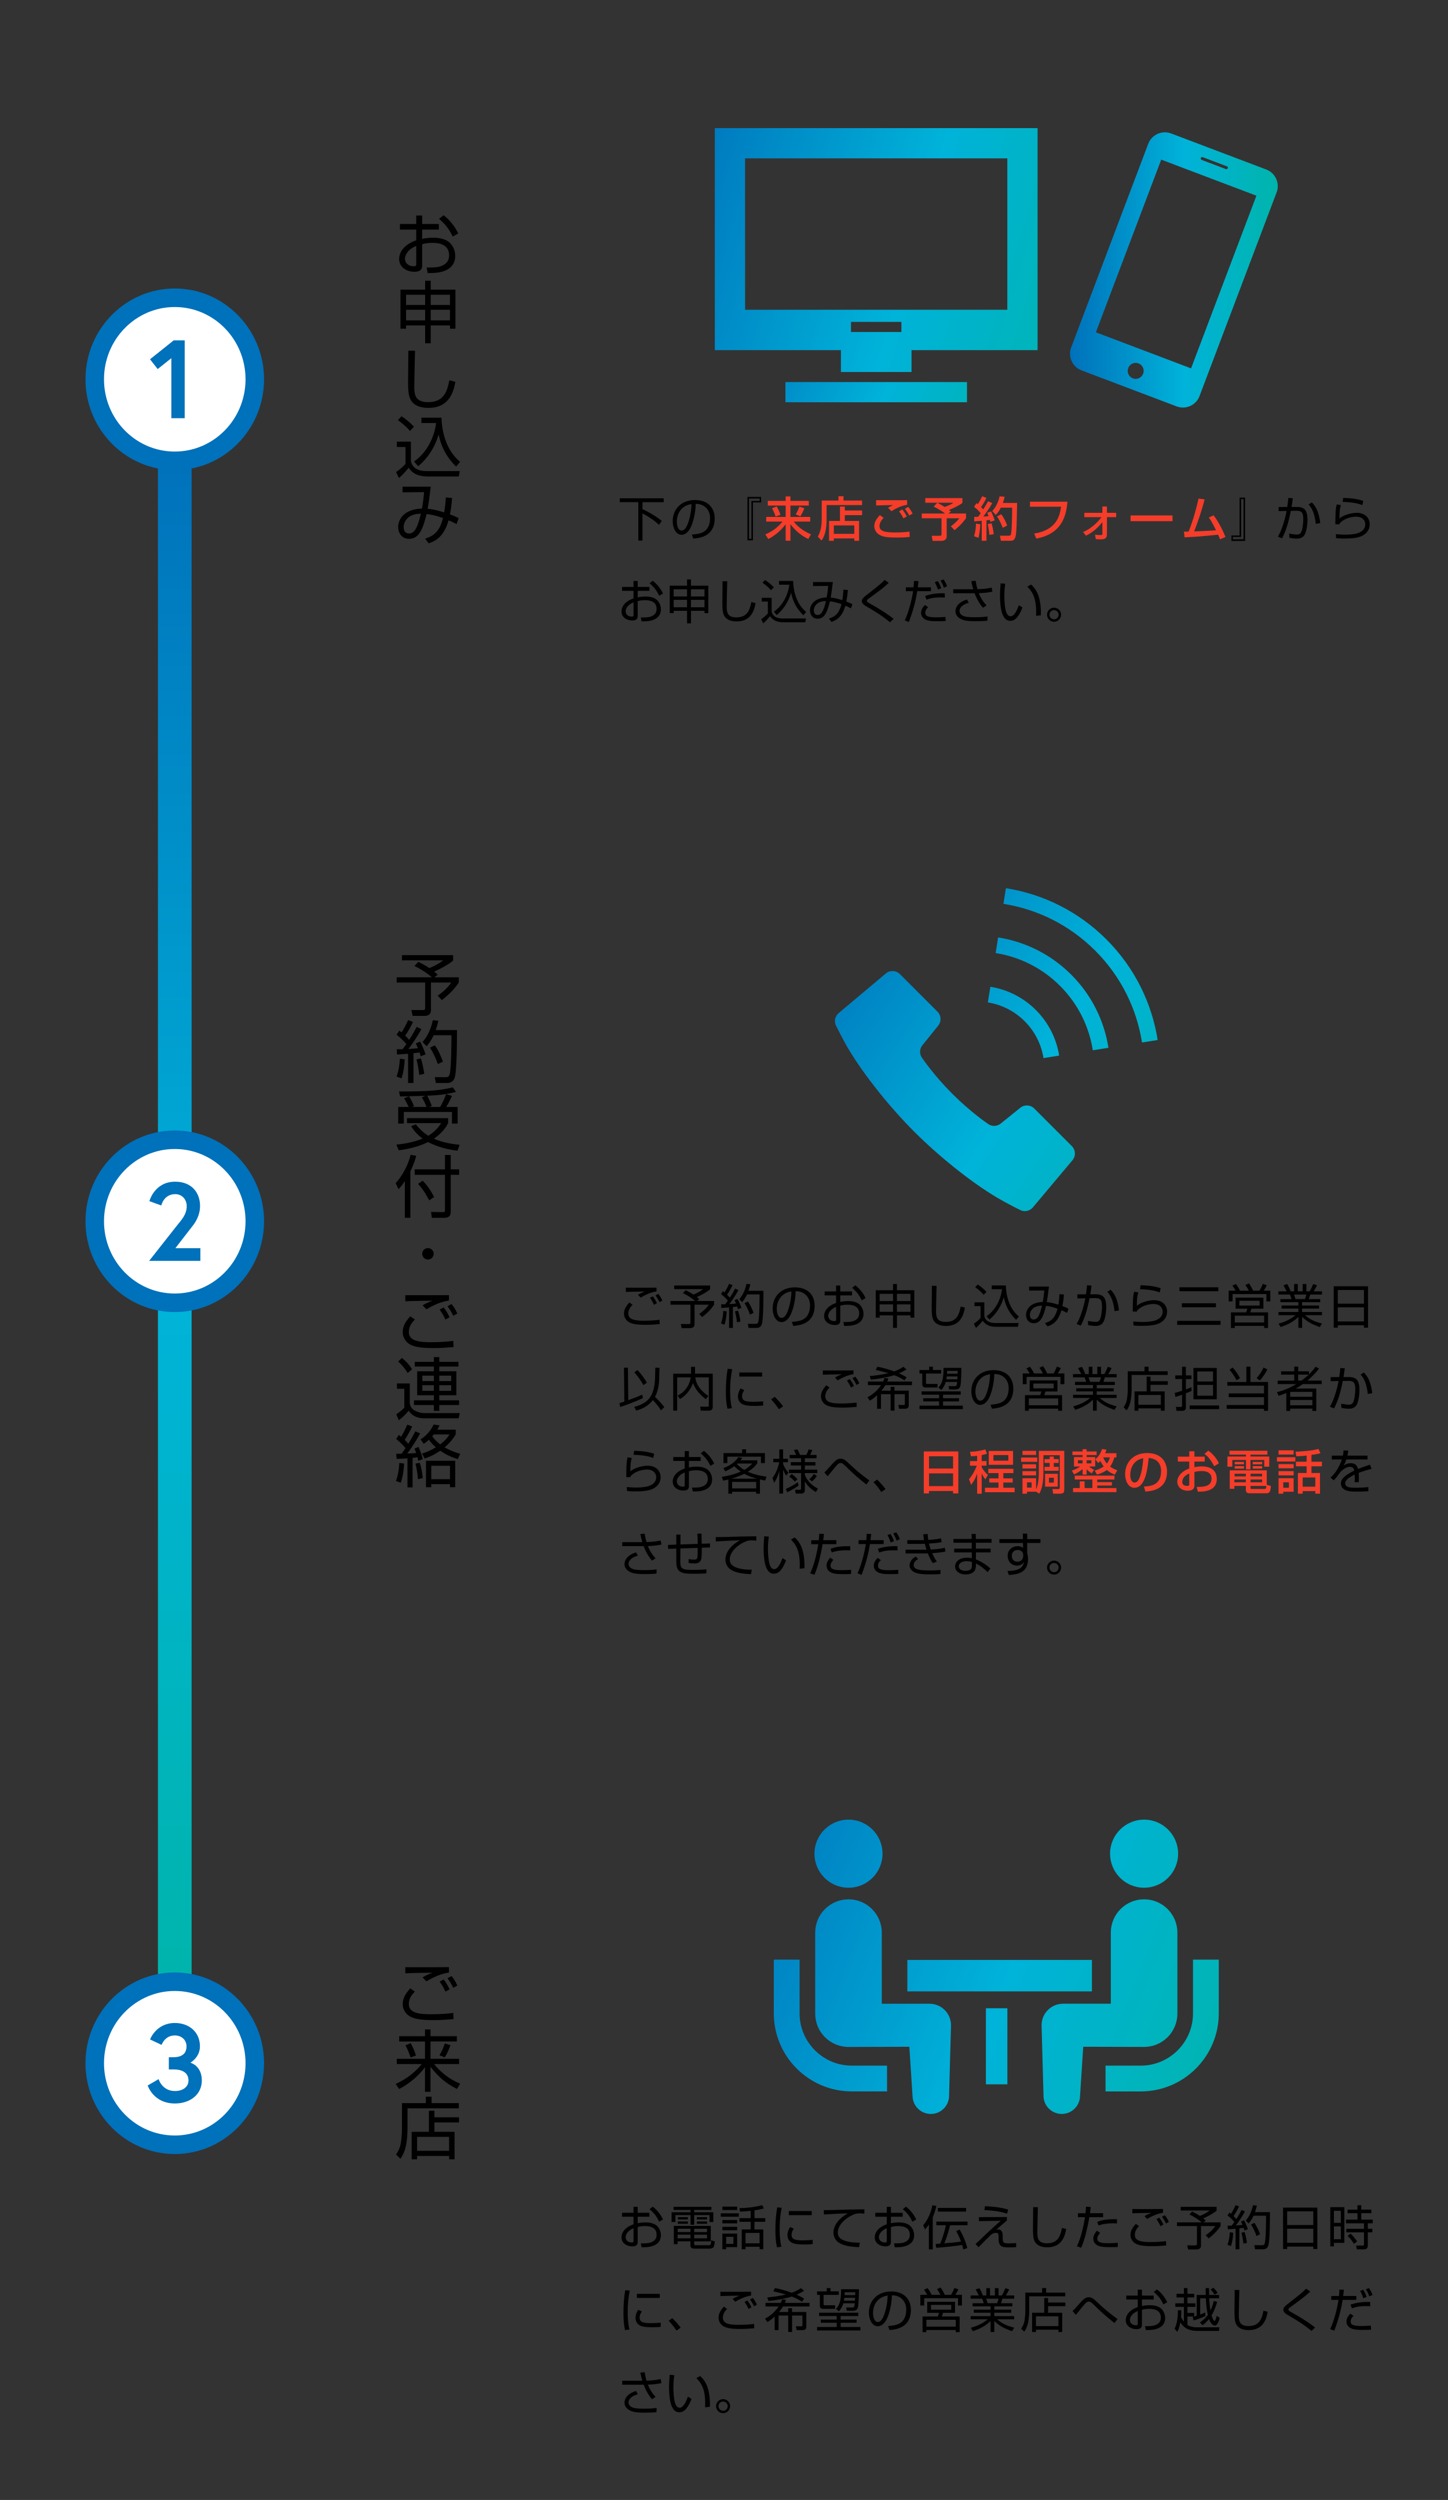 <?xml version="1.0" encoding="UTF-8"?> <svg xmlns="http://www.w3.org/2000/svg" xmlns:xlink="http://www.w3.org/1999/xlink" id="_レイヤー_2" data-name="レイヤー 2" viewBox="0 0 860 1484"><rect x="0" y="0" width="860" height="1484" fill="#333333" stroke="none"/><defs><style> .cls-1 { fill: url(#_名称未設定グラデーション_10-6); } .cls-1, .cls-2, .cls-3, .cls-4, .cls-5, .cls-6, .cls-7, .cls-8, .cls-9, .cls-10, .cls-11, .cls-12, .cls-13, .cls-14, .cls-15, .cls-16, .cls-17, .cls-18, .cls-19, .cls-20, .cls-21 { stroke-width: 0px; } .cls-2 { fill: url(#_名称未設定グラデーション_10-8); } .cls-3 { fill: url(#_名称未設定グラデーション_10-4); } .cls-4 { fill: url(#_名称未設定グラデーション_10-5); } .cls-5 { fill: url(#_名称未設定グラデーション_10-7); } .cls-6 { fill: url(#_名称未設定グラデーション_10-3); } .cls-7 { fill: url(#_名称未設定グラデーション_10-2); } .cls-8 { fill: url(#_名称未設定グラデーション_10-9); } .cls-9 { fill: none; } .cls-10 { fill: url(#_名称未設定グラデーション_10); } .cls-11 { fill: url(#_名称未設定グラデーション_10-14); } .cls-12 { fill: url(#_名称未設定グラデーション_10-15); } .cls-13 { fill: url(#_名称未設定グラデーション_10-16); } .cls-14 { fill: url(#_名称未設定グラデーション_10-12); } .cls-15 { fill: url(#_名称未設定グラデーション_10-13); } .cls-16 { fill: url(#_名称未設定グラデーション_10-10); } .cls-17 { fill: url(#_名称未設定グラデーション_10-11); } .cls-19 { fill: #f53d2a; } .cls-20 { fill: #fff; } .cls-21 { fill: #0071bb; } </style><linearGradient id="_名称未設定グラデーション_10" data-name="名称未設定グラデーション 10" x1="436.21" y1="191.2" x2="597.37" y2="270.83" gradientUnits="userSpaceOnUse"><stop offset="0" stop-color="#0071bb"></stop><stop offset=".55" stop-color="#00b3d9"></stop><stop offset="1" stop-color="#00b4ac"></stop></linearGradient><linearGradient id="_名称未設定グラデーション_10-2" data-name="名称未設定グラデーション 10" x1="390.98" y1="103.27" x2="665.59" y2="185.33" xlink:href="#_名称未設定グラデーション_10"></linearGradient><linearGradient id="_名称未設定グラデーション_10-3" data-name="名称未設定グラデーション 10" x1="635.5" y1="160.23" x2="758.89" y2="160.23" xlink:href="#_名称未設定グラデーション_10"></linearGradient><linearGradient id="_名称未設定グラデーション_10-4" data-name="名称未設定グラデーション 10" x1="462.89" y1="576.03" x2="699.11" y2="737.56" xlink:href="#_名称未設定グラデーション_10"></linearGradient><linearGradient id="_名称未設定グラデーション_10-5" data-name="名称未設定グラデーション 10" x1="494.79" y1="529.38" x2="731" y2="690.91" xlink:href="#_名称未設定グラデーション_10"></linearGradient><linearGradient id="_名称未設定グラデーション_10-6" data-name="名称未設定グラデーション 10" x1="522.98" y1="488.15" x2="759.2" y2="649.68" xlink:href="#_名称未設定グラデーション_10"></linearGradient><linearGradient id="_名称未設定グラデーション_10-7" data-name="名称未設定グラデーション 10" x1="508.91" y1="508.73" x2="745.12" y2="670.27" xlink:href="#_名称未設定グラデーション_10"></linearGradient><linearGradient id="_名称未設定グラデーション_10-8" data-name="名称未設定グラデーション 10" x1="395.11" y1="1166.25" x2="718.9" y2="1294.94" xlink:href="#_名称未設定グラデーション_10"></linearGradient><linearGradient id="_名称未設定グラデーション_10-9" data-name="名称未設定グラデーション 10" x1="432.57" y1="1072" x2="756.36" y2="1200.69" xlink:href="#_名称未設定グラデーション_10"></linearGradient><linearGradient id="_名称未設定グラデーション_10-10" data-name="名称未設定グラデーション 10" x1="404.87" y1="1141.72" x2="728.66" y2="1270.4" xlink:href="#_名称未設定グラデーション_10"></linearGradient><linearGradient id="_名称未設定グラデーション_10-11" data-name="名称未設定グラデーション 10" x1="422.98" y1="1096.15" x2="746.77" y2="1224.83" xlink:href="#_名称未設定グラデーション_10"></linearGradient><linearGradient id="_名称未設定グラデーション_10-12" data-name="名称未設定グラデーション 10" x1="456.52" y1="1011.74" x2="780.31" y2="1140.43" xlink:href="#_名称未設定グラデーション_10"></linearGradient><linearGradient id="_名称未設定グラデーション_10-13" data-name="名称未設定グラデーション 10" x1="422.14" y1="1098.24" x2="745.93" y2="1226.93" xlink:href="#_名称未設定グラデーション_10"></linearGradient><linearGradient id="_名称未設定グラデーション_10-14" data-name="名称未設定グラデーション 10" x1="419.97" y1="1103.72" x2="743.76" y2="1232.4" xlink:href="#_名称未設定グラデーション_10"></linearGradient><linearGradient id="_名称未設定グラデーション_10-15" data-name="名称未設定グラデーション 10" x1="405.34" y1="1140.53" x2="729.13" y2="1269.22" xlink:href="#_名称未設定グラデーション_10"></linearGradient><linearGradient id="_名称未設定グラデーション_10-16" data-name="名称未設定グラデーション 10" x1="-1135.95" y1="2204.15" x2="-226.95" y2="2204.15" gradientTransform="translate(785.25 -1479.65)" xlink:href="#_名称未設定グラデーション_10"></linearGradient></defs><g id="_レイヤー_3" data-name="レイヤー 3"><g><g><g><path class="cls-18" d="m394.19,295.8v2.3h-12.61v4.1c2.81,1.32,7.36,3.71,11.46,7.02l-1.66,2.33c-2.89-2.75-6.26-4.94-9.8-6.77v16.1h-2.47v-22.78h-11.01v-2.3h26.09Z"></path><path class="cls-18" d="m410.94,317.35c3.09-.28,6.35-.67,8.34-2.7,2.22-2.22,2.44-5.59,2.44-7.05,0-.93,0-3.79-2.36-6.18-2.19-2.22-4.94-2.3-6.18-2.33-.05,5.93-1.8,11.97-3.31,14.63-.7,1.26-2.39,3.74-5.06,3.74-3.29,0-5.28-3.93-5.28-8.06,0-6.99,4.91-12.58,13.23-12.58,7.84,0,11.71,4.77,11.71,10.95,0,10.65-8.96,11.66-12.72,11.94l-.82-2.36Zm-4.94-16.29c-2.7,1.97-4.02,5.22-4.02,8.57,0,2.11.7,5.31,2.89,5.31,1.49,0,2.42-1.49,2.98-2.58.79-1.52,2.64-6.35,2.84-13.12-1.01.17-2.84.45-4.69,1.83Z"></path><path class="cls-18" d="m452.05,298.22h-4.86v22.53h-3.26v-25.76h8.12v3.23Zm-.84-2.28h-6.35v23.88h1.43v-22.44h4.91v-1.43Z"></path><path class="cls-19" d="m456.03,297.32h10.59v-2.64h2.84v2.64h10.9v2.78h-10.9v6.74h11.74v2.78h-9.77c3.09,4.02,7.27,6.29,10.22,7.56l-1.6,2.78c-4.21-1.97-7.7-5.06-10.53-8.71h-.06v9.72h-2.84v-9.72h-.06c-2.61,3.6-6.24,6.63-10.22,8.71l-1.8-2.7c4.3-1.94,6.97-3.82,10.2-7.64h-9.66v-2.78h11.54v-6.74h-10.59v-2.78Zm5.22,3.29c1.12,1.8,1.83,3.62,2.25,5.03l-2.86.96c-.48-1.54-1.24-3.31-2.13-4.89l2.75-1.1Zm16.49,1.1c-.62,1.71-1.74,3.76-2.36,4.78l-2.78-1.12c.82-1.35,1.91-3.88,2.19-4.64l2.95.98Z"></path><path class="cls-19" d="m488.04,297.12h9.94v-2.56h3.01v2.56h11.01v2.72h-21.07v8.76c0,4.02-.56,9.16-3.03,12.25l-2.19-2.3c2.33-3.88,2.33-9.3,2.33-9.91v-11.52Zm4.35,12.11h6.49v-8.54h2.87v2.33h10.25v2.78h-10.25v3.43h8.48v11.8h-2.84v-1.4h-12.16v1.4h-2.84v-11.8Zm2.84,2.67v5h12.16v-5h-12.16Z"></path><path class="cls-19" d="m524.82,307.43c-2.41,2.3-2.47,4.38-2.47,4.92,0,3.65,5.39,3.71,9.61,3.71,2.75,0,5.5-.11,8.23-.51l.11,3.15c-.98.14-2.95.39-7.3.39-5.53,0-7.92-.25-10.31-1.4-1.94-.93-3.43-3.06-3.43-5.28,0-2.58,1.24-4.35,3.29-6.66l2.27,1.68Zm13.93-10.53v2.75c-3.54.62-6.04,1.8-9.3,3.79l-2.02-1.99c.9-.62,1.1-.73,2.92-1.57l-.06-.06c-3.76.06-7.64.11-9.94.25v-3.17c.84.03,4.33.03,5.73.03l12.67-.03Zm-2.16,10.81c-1.26-2.44-2.16-3.57-2.61-4.16l1.91-1.15c1.29,1.57,2.19,3.2,2.7,4.13l-1.99,1.18Zm3.46-1.68c-.98-1.77-1.55-2.61-2.64-3.99l1.97-1.15c1.12,1.29,2.05,2.75,2.64,3.96l-1.97,1.18Z"></path><path class="cls-19" d="m556.66,298.44h-7.11v-2.75h22.05v2.86c-2.5,1.99-7.56,3.99-8.01,4.16l1.18.96-1.43,1.1v.06h10.42v2.81c-2.14,2.84-3.74,4.52-6.8,7.08l-2.25-2.3c1.68-1.15,3.88-3.17,5.08-4.78h-7.53v10.81c0,2.33-2.33,2.61-3.01,2.61h-5.34l-.56-3.03h4.94c.67,0,.9-.25.9-1.01v-9.38h-11.74v-2.81h13.79v-.06c-1.21-.9-3.51-2.47-6.68-4.07l2.08-2.25Zm.03,0v.06c.22.06,1.97.9,4.33,2.42.96-.34,3.37-1.15,5.14-2.42v-.06h-9.47Z"></path><path class="cls-19" d="m578.61,306.84c.84,0,1.49-.03,2.3-.06.42-.56.84-1.12,1.54-2.19-.28-.31-1.88-2.22-3.93-3.76l1.43-2.16c.51.37.62.45.79.59,1.32-1.97,2.13-3.74,2.61-4.72l2.5,1.04c-.87,1.94-2.33,4.35-3.17,5.39.2.22.7.73,1.29,1.4,1.91-3.01,2.33-3.79,2.84-4.83l2.5,1.1c-.67,1.26-1.6,3.03-5.31,8.01,1.74-.11,2.58-.2,3.12-.25-.39-1.15-.53-1.46-.81-2.02l2.3-.79c.73,1.26,1.94,4.41,2.22,5.31l-2.61.87c-.17-.67-.22-.87-.34-1.15-.59.08-1.24.17-1.99.25v12.13h-2.81v-11.85l-4.47.36v-2.67Zm3.6,4.38c-.03.96-.25,4.94-1.07,8.03l-2.61-.93c.79-2.61,1.1-5.39,1.15-7.5l2.53.39Zm6.71-.56c.51,1.77.96,3.54,1.29,6.46l-2.61.39c-.11-1.83-.62-5-.93-6.43l2.25-.42Zm7.78-15.79c-.22.96-.48,2.05-1.07,3.68h8.45c-.2,11.43-.31,17.19-.84,19.61-.2.79-.65,2.84-2.64,2.84h-6.15l-.56-3h5.11c1.07,0,1.35-.25,1.54-1.32.48-2.61.62-12.64.59-15.34h-6.69c-1.15,2.3-2.3,3.57-3.03,4.35l-2.08-2.33c1.91-1.99,3.6-5.14,4.35-8.74l3,.25Zm-2.02,10.39c1.52,2.08,2.67,4.27,3.48,6.71l-2.61,1.38c-.73-2.02-1.97-4.69-3.4-6.8l2.53-1.29Z"></path><path class="cls-19" d="m633.98,297.83c-.7,7.92-2.92,18.96-18.51,21.88l-1.26-2.98c13.71-2.16,15.2-10.95,16.01-15.93h-18.51v-2.98h22.27Z"></path><path class="cls-19" d="m643.26,315.8c5.93-2.33,10.2-7.81,10.96-8.82h-10.2v-2.56h10.7v-3.76h2.72v3.76h5.48v2.56h-5.48v9.92c0,2.7-1.1,3.26-3.9,3.26-.34,0-1.35-.03-2.72-.14l-.45-2.64c1.1.14,2.19.25,3.29.25,1.01,0,1.07-.34,1.07-.73v-6.88h-.06c-4.1,5.2-8.03,7.14-9.72,7.98l-1.68-2.19Z"></path><path class="cls-19" d="m696.39,305.97v3.4h-24.94v-3.4h24.94Z"></path><path class="cls-19" d="m720.79,305.89c2.98,3.9,5.51,9.04,7.05,12.84l-3.26,1.43c-.39-1.12-.51-1.4-1.1-2.75-11.01,1.07-12.25,1.18-19.94,1.55l-.37-3.37c.65.03,2.08-.03,2.78-.03,3.17-8.09,4.63-14.24,5.9-19.58l3.62.45c-1.88,7.19-4.41,14.49-6.24,19.02,4.38-.14,5.25-.2,13.01-.65-2.61-5.25-3.4-6.38-4.33-7.58l2.86-1.32Z"></path><path class="cls-18" d="m731.39,317.88h4.83v-22.53h3.26v25.76h-8.09v-3.23Zm.82,2.25h6.35v-23.88h-1.43v22.47h-4.91v1.4Z"></path><path class="cls-18" d="m767.82,295.8c-.17,1.38-.34,2.61-.76,5.14h3.37c4.44-.03,6.12,2.25,6.12,7.61,0,3.09-.67,7.75-2.11,9.49-1.4,1.68-3.37,1.68-4.21,1.68-1.77,0-3.57-.31-4.41-.48l-.17-2.5c2.56.48,3.99.59,4.61.59.48,0,1.85,0,2.56-1.46.81-1.66,1.24-5.56,1.24-7.7,0-4.58-1.52-5.03-4.58-4.97l-2.84.06c-1.54,7.75-2.98,11.99-5.2,16.29l-2.47-1.01c.79-1.32,1.97-3.43,3.43-8.2,1.04-3.4,1.52-5.87,1.74-7.05l-4.69.11-.06-2.42,5.14-.03c.28-1.99.45-3.37.65-5.39l2.64.22Zm13.65,15.17c-.73-7.56-3.23-10.36-4.27-11.52l1.94-1.21c3.26,3.17,4.49,7.75,4.97,12.3l-2.64.42Z"></path><path class="cls-18" d="m796.37,299.85c-.7,2.64-.81,3.6-.84,7.95.79-.65,1.94-1.57,4.63-2.42,1.85-.59,3.76-.95,5.7-.95,5.06,0,7.64,3.26,7.64,6.8s-2.11,5.65-4.58,6.88c-2.44,1.18-5.84,1.57-10.42,1.57-2.84,0-3.96-.14-4.97-.25l-.11-2.36c1.12.11,3.12.31,5.56.31,2.81,0,4.72-.28,5.73-.45,1.35-.25,6.15-1.35,6.15-5.65,0-2.56-1.91-4.58-5.36-4.58s-7.47,1.29-9.86,3.96c-.06.25-.06.34-.08.59l-2.47-.06v-.51c.11-7.61.14-8.4.82-11.24l2.47.39Zm12.73-.03c-2.44-.9-4.92-1.63-11.71-1.91l.42-2.36c5.25.17,8.45.67,11.88,1.77l-.59,2.5Z"></path><path class="cls-18" d="m376.27,344.86h2.47v3.54h6.97v2.33h-6.97v3.85c.73-.14,2.36-.48,4.55-.48,1.68,0,4.61.22,6.57,1.77,1.54,1.24,2.67,3.43,2.67,5.81,0,5.51-5.14,6.66-7.33,6.97-1.77.23-3.23.2-4.16.2l-.45-2.3c3.93.03,5.53-.2,7.16-1.12,1.85-1.07,2.22-2.67,2.22-3.99,0-4.69-4.49-5.17-6.85-5.17-2.14,0-3.37.25-4.38.59v8.65c0,1.01,0,2.81-3.23,2.81-3.43,0-6.38-2.05-6.38-5.31s2.5-6.21,7.13-7.81v-4.47h-6.8v-2.33h6.8v-3.54Zm0,12.69c-3.88,1.55-4.69,4.16-4.69,5.23,0,2.02,1.54,3.23,3.65,3.23,1.04,0,1.04-.42,1.04-.87v-7.59Zm11.4-12.81c2.36,1.77,4.64,4.47,6.1,7.58l-2.27,1.32c-1.54-3.15-2.75-4.8-5.7-7.42l1.88-1.49Z"></path><path class="cls-18" d="m408.05,347.67v-3.71h2.33v3.71h10.31v16.29h-2.27v-1.38h-8.03v7.44h-2.33v-7.44h-7.95v1.38h-2.33v-16.29h10.28Zm-7.95,2.14v4.27h7.95v-4.27h-7.95Zm0,6.26v4.41h7.95v-4.41h-7.95Zm18.31-6.26h-8.03v4.27h8.03v-4.27Zm0,6.26h-8.03v4.41h8.03v-4.41Z"></path><path class="cls-18" d="m431.92,345.06s-.31,12.36-.31,14.69c0,3.34.14,6.74,5.76,6.74,6.99,0,8.06-5.17,8.88-9.13l2.5.65c-.65,3.4-2.08,10.87-11.24,10.87-2.58,0-5.87-.59-7.41-3.4-1.07-1.97-1.07-4.86-1.07-8.23,0-1.94.14-10.48.11-12.22l2.78.03Z"></path><path class="cls-18" d="m458.29,354.86v8.29c.51,1.57,1.46,3.99,6.71,3.99h13.68l-.42,2.25h-12.89c-5.42,0-7.14-2.39-8.03-3.65-.9,1.15-2.33,2.84-4.02,4.3l-1.24-2.5c.73-.48,2.41-1.66,3.96-3.4v-7.05h-3.62v-2.22h5.87Zm-.39-4.47c-.96-1.12-2.33-2.58-5.03-4.49l1.49-1.63c1.77,1.15,3.43,2.47,5.2,4.35l-1.66,1.77Zm1.71,12.72c5.2-3.54,8.46-9.94,9.18-16.04h-6.12v-2.22h8.37c.11,3.57.73,7.08,2.05,10.39,1.85,4.72,4.69,7.16,5.7,8.03l-1.66,1.97c-4.78-4.69-6.38-9.24-7.3-13.4-.51,1.88-2.42,8.09-8.51,13.26l-1.71-1.99Z"></path><path class="cls-18" d="m503.56,350.25c-.25,3.2-.53,4.91-.9,6.83,1.74.65,2.53,1.01,3.62,1.57l-.87,2.47c-1.85-.96-2.47-1.21-3.31-1.57-1.83,6.21-4.69,8.43-8.31,9.61l-1.49-1.97c4.24-1.26,6.18-3.62,7.47-8.57-3.82-1.35-5.73-1.54-6.85-1.66-1.6,6.66-3.34,10.31-7.3,10.31-3.15,0-4.55-2.56-4.55-4.92,0-3.09,2.27-7.44,9.91-7.7.45-2.25.7-4.55.9-6.85l-8.99.08v-2.36h11.77c-.84,6.63-.84,6.68-1.32,9.21,1.18.11,2.89.25,6.91,1.52.48-2.84.59-4.58.67-6.24l2.64.23Zm-17.19,7.41c-1.8.9-3.03,2.81-3.03,4.72,0,1.18.53,2.67,2.25,2.67,1.21,0,2.05-.73,2.58-1.57,1.12-1.71,1.83-4.35,2.36-6.71-1.07.06-2.53.11-4.16.9Z"></path><path class="cls-18" d="m528.6,369.38c-4.94-4.13-10.22-7.19-13.88-9.33-.98-.56-2.87-1.66-2.87-3.23,0-.76.25-1.6,2.42-3.29,8.65-6.77,8.93-6.99,11.09-9.24l2.5,1.66c-3.37,3.15-3.71,3.37-11.74,9.24-1.24.9-1.24,1.12-1.24,1.46,0,.45.09.7,1.49,1.46.48.28,2.67,1.49,3.12,1.77,3.9,2.25,7.67,4.69,11.24,7.44l-2.13,2.05Z"></path><path class="cls-18" d="m545.51,344.92c-.17,1.43-.23,2.11-.42,3.71h7.81v2.3h-8.15c-.93,6.29-2.7,12.42-4.97,18.31l-2.41-.98c2.53-5.31,4.3-13,4.94-17.33h-4.3v-2.3h4.58c.17-1.85.23-2.72.25-3.79l2.67.09Zm5.73,15.56c-.67.62-1.68,1.54-1.68,3.2,0,1.77.9,2.78,6.43,2.78,2.22,0,4.07-.14,5.53-.25l.14,2.42c-.9.06-1.94.14-4.55.14-3.03,0-4.52-.08-6.18-.51-2.16-.56-3.88-2.16-3.88-4.41,0-2.5,1.68-4.07,2.36-4.72l1.83,1.35Zm9.91-5.76c-.76-.06-1.46-.08-2.53-.08-4.61,0-6.66.7-8.34,1.32l-.84-2.19c3.74-1.32,7.7-1.71,11.66-1.57l.06,2.53Zm-4.1-4.75c-.28-.93-1.01-2.92-1.88-4.35l1.8-.7c.9,1.26,1.74,3.31,2.05,4.27l-1.97.79Zm3.54-1.1c-.7-1.91-.96-2.55-2.02-4.21l1.8-.73c.93,1.26,1.63,2.61,2.13,4.1l-1.91.84Z"></path><path class="cls-18" d="m579.43,344.72c.39,2.39.7,3.68,1.1,5.03,4.44-.11,6.46-.51,8.4-.96l.48,2.39c-1.66.37-3.57.79-8.06.93,1.29,3.31,2.84,5.42,4.58,7.27l-2.11,1.4c-2.19-2.53-3.82-5.51-5-8.65l-2.39.03h-10.31v-2.36h11.94c-.48-1.57-.76-2.81-1.21-4.8l2.59-.28Zm-4.04,13.09c-1.1.34-3.01.93-4.27,2.19-.56.56-1.24,1.52-1.24,2.64,0,2.36,2.36,3.06,3.23,3.31,1.8.45,5.11.45,5.98.45,3.96,0,6.21-.28,7.44-.45l-.06,2.5c-2.05.23-4.33.31-7.13.31-5.59,0-7.41-.65-8.93-1.46-1.32-.7-2.95-2.19-2.95-4.49s1.63-5.36,6.85-6.94l1.07,1.94Z"></path><path class="cls-18" d="m597.03,346.52c-.17,1.24-.53,3.68-.53,7.11,0,2.73.2,6.71.98,9.3.45,1.46,1.18,2.89,2.78,2.89,2.22,0,3.88-3.85,4.89-6.57l2.11,1.35c-1.15,3.06-2.39,5.11-3.82,6.52-.53.51-1.71,1.4-3.43,1.4-2.36,0-3.68-1.52-4.69-4.13-.96-2.47-1.4-6.88-1.4-10.42,0-2.89.22-5.81.39-7.72l2.72.28Zm18.31,19.04c.03-.65.06-1.29.06-2.19,0-9.49-2.78-12.5-5.25-15.14l2.25-1.24c.9.84,2.86,2.64,4.21,6.21,1.6,4.24,1.6,9.58,1.6,10.31s-.03,1.24-.06,1.77l-2.81.28Z"></path><path class="cls-18" d="m626.04,369.07c-2.3,0-4.18-1.88-4.18-4.18s1.88-4.16,4.18-4.16,4.16,1.88,4.16,4.16-1.88,4.18-4.16,4.18Zm0-6.91c-1.52,0-2.75,1.24-2.75,2.73s1.24,2.75,2.75,2.75,2.72-1.24,2.72-2.75-1.24-2.73-2.72-2.73Z"></path></g><g><g><rect class="cls-10" x="466.48" y="226.8" width="107.83" height="11.98"></rect><path class="cls-7" d="m424.55,76.05v131.79h74.88v12.98h41.93v-12.98h74.88V76.05h-191.69Zm80.87,121.02v-5.99h29.95v5.99h-29.95Zm92.85-13.2h-155.75v-89.86h155.75v89.86Z"></path></g><path class="cls-6" d="m752.09,100.63l-56.54-21.41c-5.42-2.05-11.53.7-13.58,6.12l-45.79,120.92c-2.05,5.42.7,11.53,6.12,13.58l56.54,21.41c5.42,2.05,11.53-.7,13.58-6.12l45.79-120.92c2.05-5.42-.7-11.53-6.12-13.58Zm-37.76-7.34l14.36,5.44c.45.17.68.68.51,1.13s-.67.68-1.13.51l-14.36-5.44c-.45-.17-.69-.67-.52-1.13s.68-.68,1.14-.51Zm-41.5,131.31c-2.45-.93-3.7-3.68-2.77-6.13s3.68-3.68,6.13-2.75,3.68,3.66,2.75,6.12c-.93,2.45-3.67,3.7-6.12,2.77Zm34.57-5.93l-56.54-21.41,38.81-102.5,56.54,21.41-38.81,102.5h0Z"></path></g><rect class="cls-9" x="342.12" y="42" width="499.2" height="375"></rect></g><g><g><path class="cls-18" d="m375.7,774.54c-1.52,1.46-2.53,3.12-2.53,5.2,0,3.82,4.52,4.24,9.35,4.24s7.61-.36,9.18-.56l.11,2.58c-3.01.25-5.25.42-8.26.42-5.87,0-7.92-.59-9.55-1.35-1.97-.9-3.4-3.03-3.4-5.25,0-2.67,1.35-4.61,3.17-6.66l1.91,1.38Zm14.21-7.95c-3.37.51-6.49,1.94-9.41,3.68l-1.57-1.66c1.4-.9,2.05-1.15,4.1-1.94-1.18,0-6.01.06-8.82.14-1.07.03-1.8.06-2.5.11v-2.58c.08,0,.45.03.67.03,9.66.03,10.53.03,17.53-.03v2.25Zm-1.46,7.95c-.76-1.57-1.43-2.78-2.42-4.16l1.66-.9c1.26,1.57,2.11,3.31,2.47,4.1l-1.71.95Zm3.23-1.57c-.82-1.74-1.35-2.58-2.39-3.99l1.71-.93c1.07,1.32,1.85,2.72,2.39,3.96l-1.71.96Z"></path><path class="cls-18" d="m413.96,772.29h10.14v2.22c-1.85,2.7-3.79,4.75-7.05,7.3l-1.77-1.85c1.77-1.18,4.13-3.12,5.67-5.48h-8.45v11.63c0,1.74-1.32,2.27-2.67,2.27h-4.97l-.53-2.44,4.78.03c.9,0,.98-.36.98-.93v-10.56h-11.88v-2.19h14.66c-1.49-1.38-4.41-3.34-7.25-4.69l1.6-1.74c1.15.56,2.64,1.29,4.61,2.61,2.02-.84,4.04-1.85,5.79-3.23h-17.19v-2.16h21.32v2.27c-2.73,2.25-6.83,4.13-7.92,4.58.48.36.82.67,1.49,1.26l-1.35,1.1Z"></path><path class="cls-18" d="m438.56,765.83c-1.57,2.95-3.99,6.52-5.39,8.26,1.99-.08,3.23-.22,3.96-.34-.48-1.15-.65-1.49-.87-1.99l1.77-.7c.87,1.35,2.02,4.41,2.3,5.31l-2.05.76c-.2-.79-.31-1.1-.48-1.57-1.52.2-2.11.25-2.53.31v12.41h-2.25v-12.19c-2.75.22-3.43.25-4.61.31l-.11-2.16c.79,0,.96,0,2.42-.03.87-1.15,1.32-1.77,1.57-2.16-.62-.73-2.11-2.39-4.07-3.9l1.15-1.69c.53.39.7.53.93.73,1.29-1.97,2.08-3.71,2.75-5.14l2.02.79c-.87,1.91-2.19,4.21-3.26,5.7.56.56,1.12,1.15,1.66,1.77,1.12-1.74,2.19-3.54,3.15-5.42l1.94.95Zm-10.34,19.75c.87-2.39,1.26-4.89,1.38-7.44l2.02.31c-.14,2.7-.48,5.37-1.35,7.92l-2.05-.79Zm9.47-.67c-.23-2.42-.79-5.03-1.15-6.49l1.83-.39c.53,1.69,1.1,3.99,1.4,6.46l-2.08.42Zm1.38-13.71c2.25-2.56,3.6-5.76,4.27-9.1l2.33.25c-.2.79-.45,1.88-1.12,3.88h8.88c0,3.62,0,17.47-1.04,20.05-.79,1.99-2.55,1.99-3.31,1.99h-4.47l-.45-2.44,4.47.03c.67,0,1.43-.06,1.74-1.15.76-2.89.76-15.14.76-16.35h-7.42c-1.24,2.61-2.33,3.88-2.95,4.61l-1.68-1.77Zm6.38,9.18c-.73-2.13-1.99-4.86-3.26-6.83l1.99-.98c1.46,1.99,2.75,4.92,3.37,6.8l-2.11,1.01Z"></path><path class="cls-18" d="m470.3,784.71c3.09-.28,6.35-.67,8.34-2.7,2.22-2.22,2.44-5.59,2.44-7.05,0-.93,0-3.79-2.36-6.18-2.19-2.22-4.94-2.3-6.18-2.33-.05,5.93-1.8,11.97-3.31,14.63-.7,1.26-2.39,3.74-5.06,3.74-3.29,0-5.28-3.93-5.28-8.06,0-6.99,4.91-12.58,13.23-12.58,7.84,0,11.71,4.77,11.71,10.95,0,10.65-8.96,11.66-12.72,11.94l-.82-2.36Zm-4.94-16.29c-2.7,1.97-4.02,5.22-4.02,8.57,0,2.11.7,5.31,2.89,5.31,1.49,0,2.42-1.49,2.98-2.58.79-1.52,2.64-6.35,2.84-13.12-1.01.17-2.84.45-4.69,1.83Z"></path><path class="cls-18" d="m496.59,763.08h2.47v3.54h6.97v2.33h-6.97v3.85c.73-.14,2.36-.48,4.55-.48,1.68,0,4.61.22,6.57,1.77,1.54,1.24,2.67,3.43,2.67,5.81,0,5.51-5.14,6.66-7.33,6.97-1.77.23-3.23.2-4.16.2l-.45-2.3c3.93.03,5.53-.2,7.16-1.12,1.85-1.07,2.22-2.67,2.22-3.99,0-4.69-4.49-5.17-6.85-5.17-2.13,0-3.37.25-4.38.59v8.65c0,1.01,0,2.81-3.23,2.81-3.43,0-6.38-2.05-6.38-5.31s2.5-6.21,7.13-7.81v-4.47h-6.8v-2.33h6.8v-3.54Zm0,12.7c-3.88,1.54-4.69,4.16-4.69,5.22,0,2.02,1.54,3.23,3.65,3.23,1.04,0,1.04-.42,1.04-.87v-7.58Zm11.4-12.81c2.36,1.77,4.63,4.47,6.1,7.58l-2.28,1.32c-1.54-3.15-2.75-4.8-5.7-7.42l1.88-1.49Z"></path><path class="cls-18" d="m530.38,765.89v-3.71h2.33v3.71h10.31v16.29h-2.27v-1.38h-8.03v7.44h-2.33v-7.44h-7.95v1.38h-2.33v-16.29h10.28Zm-7.95,2.14v4.27h7.95v-4.27h-7.95Zm0,6.26v4.41h7.95v-4.41h-7.95Zm18.31-6.26h-8.03v4.27h8.03v-4.27Zm0,6.26h-8.03v4.41h8.03v-4.41Z"></path><path class="cls-18" d="m556.25,763.28s-.31,12.36-.31,14.69c0,3.34.14,6.74,5.76,6.74,6.99,0,8.06-5.17,8.88-9.13l2.5.65c-.65,3.4-2.08,10.87-11.24,10.87-2.58,0-5.87-.59-7.41-3.4-1.07-1.97-1.07-4.86-1.07-8.23,0-1.94.14-10.48.11-12.22l2.78.03Z"></path><path class="cls-18" d="m584.62,773.08v8.29c.51,1.57,1.46,3.99,6.71,3.99h13.68l-.42,2.25h-12.89c-5.42,0-7.13-2.39-8.03-3.65-.9,1.15-2.33,2.84-4.02,4.3l-1.24-2.5c.73-.48,2.42-1.66,3.96-3.4v-7.05h-3.62v-2.22h5.87Zm-.39-4.47c-.96-1.12-2.33-2.58-5.03-4.49l1.49-1.63c1.77,1.15,3.43,2.47,5.19,4.35l-1.66,1.77Zm1.71,12.72c5.2-3.54,8.46-9.94,9.18-16.04h-6.12v-2.22h8.37c.11,3.57.73,7.08,2.05,10.39,1.85,4.72,4.69,7.16,5.7,8.03l-1.66,1.97c-4.77-4.69-6.38-9.24-7.3-13.4-.51,1.88-2.42,8.09-8.51,13.26l-1.71-1.99Z"></path><path class="cls-18" d="m631.89,768.47c-.25,3.2-.53,4.92-.9,6.82,1.74.65,2.53,1.01,3.62,1.57l-.87,2.47c-1.85-.96-2.47-1.21-3.31-1.57-1.83,6.21-4.69,8.43-8.31,9.61l-1.49-1.97c4.24-1.26,6.18-3.62,7.47-8.57-3.82-1.35-5.73-1.54-6.85-1.66-1.6,6.66-3.34,10.31-7.3,10.31-3.15,0-4.55-2.56-4.55-4.92,0-3.09,2.28-7.44,9.92-7.7.45-2.25.7-4.55.9-6.85l-8.99.08v-2.36h11.77c-.84,6.63-.84,6.69-1.32,9.21,1.18.11,2.89.25,6.91,1.52.48-2.84.59-4.58.67-6.24l2.64.23Zm-17.19,7.41c-1.8.9-3.03,2.81-3.03,4.72,0,1.18.53,2.67,2.25,2.67,1.21,0,2.05-.73,2.58-1.57,1.12-1.71,1.83-4.35,2.36-6.71-1.07.06-2.53.11-4.16.9Z"></path><path class="cls-18" d="m648.29,763.16c-.17,1.38-.34,2.61-.76,5.14h3.37c4.44-.03,6.12,2.25,6.12,7.61,0,3.09-.67,7.75-2.11,9.49-1.4,1.68-3.37,1.68-4.21,1.68-1.77,0-3.57-.31-4.41-.48l-.17-2.5c2.56.48,3.99.59,4.61.59.48,0,1.85,0,2.55-1.46.82-1.66,1.24-5.56,1.24-7.7,0-4.58-1.52-5.03-4.58-4.97l-2.84.06c-1.54,7.75-2.98,11.99-5.2,16.29l-2.47-1.01c.79-1.32,1.97-3.43,3.43-8.2,1.04-3.4,1.52-5.87,1.74-7.05l-4.69.11-.06-2.42,5.14-.03c.28-1.99.45-3.37.65-5.39l2.64.22Zm13.65,15.17c-.73-7.56-3.23-10.36-4.27-11.52l1.94-1.21c3.26,3.17,4.49,7.75,4.97,12.3l-2.64.42Z"></path><path class="cls-18" d="m676.04,767.21c-.7,2.64-.82,3.6-.84,7.95.79-.65,1.94-1.57,4.63-2.42,1.85-.59,3.76-.95,5.7-.95,5.05,0,7.64,3.26,7.64,6.8s-2.11,5.65-4.58,6.88c-2.44,1.18-5.84,1.57-10.42,1.57-2.84,0-3.96-.14-4.97-.25l-.11-2.36c1.12.11,3.12.31,5.56.31,2.81,0,4.72-.28,5.73-.45,1.35-.25,6.15-1.35,6.15-5.65,0-2.56-1.91-4.58-5.36-4.58s-7.47,1.29-9.86,3.96c-.06.25-.06.34-.08.59l-2.47-.06v-.51c.11-7.61.14-8.4.82-11.24l2.47.39Zm12.72-.03c-2.44-.9-4.92-1.63-11.71-1.91l.42-2.36c5.25.17,8.46.67,11.88,1.77l-.59,2.5Z"></path><path class="cls-18" d="m724.91,784.06v2.39h-25.73v-2.39h25.73Zm-1.32-19.92v2.33h-23.09v-2.33h23.09Zm-1.43,9.49v2.36h-20.22v-2.36h20.22Z"></path><path class="cls-18" d="m741.71,766.17c-.37-.79-1.12-2.14-2.05-3.4l2.13-.96c1.38,1.97,1.8,2.92,2.44,4.35h3.79c.48-.76,1.12-1.8,1.99-4.07l2.36.84c-.28.65-.62,1.32-1.8,3.23h3.9v6.35h-2.33v-4.33h-20.08v4.33h-2.3v-6.35h4.1c-.2-.34-.93-1.69-1.91-3.03l2.11-.95c.56.76,1.46,2.02,2.42,3.99h5.22Zm8.65,10.67h-7.11c-.23.7-.28.84-.7,2.19h10.56v9.27h-2.3v-1.24h-17.47v1.24h-2.25v-9.27h8.99c.22-.45.45-.93.76-2.19h-6.99v-6.54h16.52v6.54Zm.45,4.16h-17.44v4.04h17.44v-4.04Zm-2.7-8.85h-12.02v2.84h12.02v-2.84Z"></path><path class="cls-18" d="m783.87,787.77c-4.72-1.71-7.08-2.89-10.51-6.04v6.52h-2.22v-6.54c-3.23,3.17-6.46,4.63-10.51,6.04l-1.26-2.02c2.58-.73,6.49-2.02,10.08-5.03h-10.14v-1.88h11.82v-2.05h-9.97v-1.8h9.97v-1.97h-10.67v-1.85h6.6c-.17-.67-.65-2.08-.93-2.7h-6.85v-1.91h4.86c-.42-1.01-1.21-2.39-1.88-3.57l2.28-.76c.98,1.85,1.4,2.61,1.99,4.33h2.08v-4.35h2.19v4.35h2.89v-4.35h2.19v4.35h1.99c.87-1.46,1.57-3.15,2.05-4.33l2.27.76c-.23.51-1.24,2.44-1.97,3.57h4.94v1.91h-6.97c-.31,1.01-.48,1.6-.87,2.7h6.77v1.85h-10.76v1.97h10.08v1.8h-10.08v2.05h11.82v1.88h-10.11c3.17,2.67,5.65,3.79,10.14,4.97l-1.35,2.11Zm-8.82-16.63c.11-.28.59-1.6.82-2.7h-7.33c.14.39.76,2.28.9,2.7h5.62Z"></path><path class="cls-18" d="m812.49,763.53v24.58h-2.42v-1.43h-15.53v1.43h-2.42v-24.58h20.37Zm-17.95,2.22v8.12h15.53v-8.12h-15.53Zm0,10.31v8.37h15.53v-8.37h-15.53Z"></path><path class="cls-18" d="m381.86,829.89c-3.46,1.68-9.61,4.1-13.51,5.31l-.45-2.3c1.07-.31,1.85-.56,2.92-.93l-.23-20.14h2.33l.22,19.32c3.17-1.15,5.34-1.94,8.26-3.29l.45,2.02Zm-5.2,5.22c3.93-.98,7.75-2.75,9.8-6.24,1.74-2.98,2.47-6.74,2.58-10.7l.17-6.29,2.47.05-.17,6.4c-.11,4.04-.76,7.67-2.5,10.84,3.17,3.06,4.41,4.61,5.53,6.12l-1.97,1.94c-1.32-2.25-3.03-4.21-4.8-6.15-3.26,4.35-8.06,5.76-9.89,6.26l-1.24-2.25Zm5.45-12.89c-.84-1.6-2.11-3.82-5.34-7.61l1.83-1.35c1.91,1.97,3.99,4.69,5.62,7.5l-2.11,1.46Z"></path><path class="cls-18" d="m410.44,811.35h2.36v4.07h10.51v19.55c0,.79-.08,2.39-2.33,2.39h-4.78l-.37-2.36,4.38.03c.34,0,.76,0,.76-.73v-16.68h-8.03c.31,2.25,1.15,5.14,4.27,8.2,1.49,1.49,2.72,2.3,3.51,2.81l-1.52,1.97c-5.51-4.18-6.88-7.78-7.56-9.58-1.32,3.2-3.26,6.74-7.75,9.47l-1.46-2.02c2.67-1.43,4.47-3.03,5.96-5.51,1.21-2.05,1.66-4.02,1.88-5.34h-8.09v19.75h-2.36v-21.94h10.62v-4.07Z"></path><path class="cls-18" d="m434.88,812.78c-.9,4.07-1.24,8.26-1.24,12.92,0,3.43.25,7.02,1.04,10.22l-2.61.31c-.79-3.29-.96-6.66-.96-10.03,0-4.58.25-9.16,1.1-13.68l2.67.25Zm7.19,12.39c-.45.65-1.35,1.94-1.35,3.68,0,2.41,1.71,3.26,6.24,3.26,1.43,0,3.9-.03,6.29-.28v2.5c-.93.08-2.44.23-5.17.23-3.34,0-5.67-.25-7.33-1.15-1.43-.79-2.47-2.33-2.47-4.35,0-2.25,1.07-4.04,1.54-4.86l2.25.98Zm10.62-10.45v2.41h-13.6v-2.41h13.6Z"></path><path class="cls-18" d="m462.62,836.52c-2.02-3.01-3.79-4.91-4.66-5.81l2.13-1.57c1.8,1.68,3.82,4.04,5,5.65l-2.47,1.74Z"></path><path class="cls-18" d="m492.7,823.68c-1.52,1.46-2.53,3.12-2.53,5.2,0,3.82,4.52,4.24,9.35,4.24s7.61-.36,9.18-.56l.11,2.58c-3.01.25-5.25.42-8.26.42-5.87,0-7.92-.59-9.55-1.35-1.97-.9-3.4-3.03-3.4-5.25,0-2.67,1.35-4.61,3.17-6.66l1.91,1.38Zm14.21-7.95c-3.37.51-6.49,1.94-9.41,3.68l-1.57-1.66c1.4-.9,2.05-1.15,4.1-1.94-1.18,0-6.01.06-8.82.14-1.07.03-1.8.06-2.5.11v-2.59c.09,0,.45.03.67.03,9.66.03,10.53.03,17.53-.03v2.25Zm-1.46,7.95c-.76-1.57-1.43-2.78-2.41-4.16l1.66-.9c1.26,1.57,2.11,3.31,2.47,4.1l-1.71.96Zm3.23-1.57c-.82-1.74-1.35-2.59-2.39-3.99l1.71-.93c1.07,1.32,1.85,2.73,2.39,3.96l-1.71.96Z"></path><path class="cls-18" d="m528.95,825.51v-2.28h2.3v2.28h8.48v8.74c0,1.49-.87,1.99-2.27,1.99h-3.48l-.45-2.28,3.09.06c.56,0,.79-.11.79-.76v-5.67h-6.15v9.77h-2.3v-9.77h-5.73v8.65h-2.3v-8.01c-1.97,1.8-3.37,2.67-4.33,3.23l-1.4-2.02c3.26-1.68,6.04-4.18,8.06-7.22h-7.78v-2.13h9.02c.45-.98.62-1.46.84-2.11l2.3.28c-.17.59-.28.9-.67,1.83h14.66v2.13h-15.76c-1.07,1.74-1.91,2.75-2.36,3.29h5.45Zm9.44-12.61c-.93.56-2.25,1.4-4.44,2.33,2.33,1.01,3.62,1.8,4.47,2.33l-1.24,1.88c-.96-.65-2.72-1.85-6.07-3.12-4.33,1.35-8.46,2.05-13.82,2.64l-.76-2.11c3.6-.34,7.16-.79,11.07-1.74-3.6-1.04-5.67-1.49-7.47-1.91l.98-1.91c4.21.82,7.05,1.71,9.97,2.78,2.75-.98,4.41-2.05,5.45-2.73l1.85,1.54Z"></path><path class="cls-18" d="m554.09,811.29v1.97h4.91v2.08h-9.04v5.28c0,.9.22.9,1.01.9h5.84v2.11h-7.22c-1.1,0-1.83-.65-1.83-1.88v-6.4h-1.66v-2.08h5.76v-1.97h2.22Zm16.49,16.6h-10.48v2.11h9.47v1.88h-9.47v2.53h11.74v2.05h-25.73v-2.05h11.66v-2.53h-9.44v-1.88h9.44v-2.11h-10.45v-1.97h23.26v1.97Zm-3.65-5.06c1.18,0,1.38-.42,1.57-2.5h-6.8c-.76,2.61-1.97,4.02-2.61,4.75l-1.74-1.4c2.3-2.58,3.03-5.11,3.03-11.71h10.59c0,1.52-.06,9.1-.65,10.95-.23.67-.65,1.85-3.03,1.85h-3.54l-.36-1.97,3.54.03Zm1.77-5.76h-6.38c-.03.28-.08.67-.25,1.69h6.54l.08-1.69Zm-6.18-3.31c0,.48-.06,1.24-.06,1.71h6.29c.03-.42.03-1.38.03-1.71h-6.26Z"></path><path class="cls-18" d="m588.29,833.85c3.09-.28,6.35-.67,8.34-2.7,2.22-2.22,2.44-5.59,2.44-7.05,0-.93,0-3.79-2.36-6.18-2.19-2.22-4.94-2.3-6.18-2.33-.06,5.93-1.8,11.97-3.31,14.63-.7,1.26-2.39,3.74-5.05,3.74-3.29,0-5.28-3.93-5.28-8.06,0-6.99,4.92-12.58,13.23-12.58,7.84,0,11.71,4.77,11.71,10.95,0,10.65-8.96,11.66-12.72,11.94l-.82-2.36Zm-4.94-16.29c-2.7,1.97-4.02,5.22-4.02,8.57,0,2.11.7,5.31,2.89,5.31,1.49,0,2.42-1.49,2.98-2.58.79-1.52,2.64-6.35,2.84-13.12-1.01.17-2.84.45-4.69,1.83Z"></path><path class="cls-18" d="m619.38,815.31c-.36-.79-1.12-2.13-2.05-3.4l2.14-.96c1.38,1.97,1.8,2.92,2.44,4.35h3.79c.48-.76,1.12-1.8,1.99-4.07l2.36.84c-.28.65-.62,1.32-1.8,3.23h3.9v6.35h-2.33v-4.33h-20.08v4.33h-2.3v-6.35h4.1c-.2-.34-.93-1.68-1.91-3.03l2.11-.96c.56.76,1.46,2.02,2.42,3.99h5.22Zm8.65,10.67h-7.11c-.22.7-.28.84-.7,2.19h10.56v9.27h-2.3v-1.24h-17.47v1.24h-2.25v-9.27h8.99c.23-.45.45-.93.76-2.19h-6.99v-6.54h16.52v6.54Zm.45,4.16h-17.44v4.04h17.44v-4.04Zm-2.7-8.85h-12.02v2.84h12.02v-2.84Z"></path><path class="cls-18" d="m661.88,836.91c-4.72-1.71-7.08-2.89-10.51-6.04v6.52h-2.22v-6.54c-3.23,3.17-6.46,4.63-10.5,6.04l-1.26-2.02c2.58-.73,6.49-2.02,10.08-5.03h-10.14v-1.88h11.82v-2.05h-9.97v-1.8h9.97v-1.97h-10.67v-1.85h6.6c-.17-.67-.65-2.08-.93-2.7h-6.85v-1.91h4.86c-.42-1.01-1.21-2.39-1.88-3.57l2.28-.76c.98,1.85,1.4,2.61,1.99,4.33h2.08v-4.35h2.19v4.35h2.89v-4.35h2.19v4.35h1.99c.87-1.46,1.57-3.15,2.05-4.33l2.28.76c-.23.51-1.24,2.44-1.97,3.57h4.94v1.91h-6.97c-.31,1.01-.48,1.6-.87,2.7h6.77v1.85h-10.76v1.97h10.08v1.8h-10.08v2.05h11.82v1.88h-10.11c3.17,2.67,5.65,3.79,10.14,4.97l-1.35,2.11Zm-8.82-16.63c.11-.28.59-1.6.82-2.7h-7.33c.14.39.76,2.28.9,2.7h5.62Z"></path><path class="cls-18" d="m679.76,813.99v-2.7h2.39v2.7h11.35v2.19h-21.4v8.68c0,2.19-.2,4.38-.59,6.54-.51,2.7-1.43,4.49-2.36,5.79l-1.83-1.77c.5-.76,1.63-2.44,2.02-4.91.28-1.88.45-3.79.45-5.7v-10.81h9.97Zm1.26,11.97v-8.79h2.3v2.72h10.25v2.16h-10.25v3.9h8.4v11.46h-2.25v-1.4h-13.37v1.4h-2.28v-11.46h7.19Zm8.43,2.11h-13.34v5.81h13.34v-5.81Z"></path><path class="cls-18" d="m707.71,825.65c-.65.31-1.43.67-3.4,1.43v8.03c0,.93,0,2.36-2.19,2.36h-3.37l-.36-2.33,2.84.03c.79,0,.82-.39.82-.73v-6.52c-2.25.82-3.17,1.07-3.96,1.29l-.37-2.39c.87-.2,1.57-.36,4.33-1.24v-6.97h-4.02v-2.16h4.02v-5.14h2.25v5.14h3.34v2.16h-3.31v6.18c2.11-.82,2.61-1.04,3.26-1.35l.14,2.19Zm16.32,10.81h-17.47v-2.16h17.47v2.16Zm-1.38-5.84h-13.82v-18.59h13.82v18.59Zm-2.19-16.52h-9.35v5.96h9.35v-5.96Zm0,7.98h-9.35v6.43h9.35v-6.43Z"></path><path class="cls-18" d="m742.67,811.26v9.1h10.45v17.11h-2.39v-1.21h-22.19v-2.22h22.19v-4.66h-20.95v-2.25h20.95v-4.58h-21.8v-2.19h11.32v-9.1h2.42Zm-8.26,8.09c-1.04-2.08-2.72-4.61-4.18-6.29l1.88-1.29c1.52,1.66,2.87,3.54,4.35,6.32l-2.05,1.26Zm11.94-1.24c1.4-1.63,3.17-4.16,4.1-6.35l2.3,1.18c-1.01,1.99-2.89,4.75-4.49,6.52l-1.91-1.35Z"></path><path class="cls-18" d="m783.39,812.39c-.87,1.15-2.84,3.74-6.88,7.16h8.46v2.05h-11.18c-1.35.96-2.75,1.85-4.21,2.64h12.19v13.31h-2.3v-1.38h-13.2v1.38h-2.3v-10.64c-1.83.76-3.37,1.24-4.55,1.63l-1.04-2.13c2.11-.56,6.38-1.69,11.49-4.8h-11.07v-2.05h9.89v-3.57h-7.81v-1.97h7.81v-2.75h2.33v2.75h6.4v1.83c2.16-2.05,3.34-3.74,3.93-4.58l2.05,1.12Zm-3.93,13.82h-13.2v2.92h13.2v-2.92Zm0,4.83h-13.2v3.15h13.2v-3.15Zm-6.49-11.49c.62-.45,2.02-1.46,4.33-3.57h-6.29v3.57h1.97Z"></path><path class="cls-18" d="m798.7,812.3c-.17,1.38-.34,2.61-.76,5.14h3.37c4.44-.03,6.12,2.25,6.12,7.61,0,3.09-.67,7.75-2.11,9.49-1.4,1.68-3.37,1.68-4.21,1.68-1.77,0-3.57-.31-4.41-.48l-.17-2.5c2.56.48,3.99.59,4.61.59.48,0,1.85,0,2.56-1.46.81-1.66,1.24-5.56,1.24-7.7,0-4.58-1.52-5.03-4.58-4.97l-2.84.05c-1.54,7.75-2.98,11.99-5.2,16.29l-2.47-1.01c.79-1.32,1.97-3.43,3.43-8.2,1.04-3.4,1.52-5.87,1.74-7.05l-4.69.11-.06-2.42,5.14-.03c.28-1.99.45-3.37.65-5.39l2.64.22Zm13.65,15.17c-.73-7.55-3.23-10.36-4.27-11.52l1.94-1.21c3.26,3.17,4.49,7.75,4.97,12.3l-2.64.42Z"></path><path class="cls-18" d="m375.23,865.49c-.7,2.64-.82,3.6-.84,7.95.79-.65,1.94-1.57,4.63-2.42,1.85-.59,3.76-.96,5.7-.96,5.05,0,7.64,3.26,7.64,6.8s-2.11,5.65-4.58,6.88c-2.44,1.18-5.84,1.57-10.42,1.57-2.84,0-3.96-.14-4.97-.25l-.11-2.36c1.12.11,3.12.31,5.56.31,2.81,0,4.72-.28,5.73-.45,1.35-.25,6.15-1.35,6.15-5.65,0-2.56-1.91-4.58-5.36-4.58s-7.47,1.29-9.86,3.96c-.06.25-.06.34-.08.59l-2.47-.06v-.51c.11-7.61.14-8.4.82-11.24l2.47.39Zm12.72-.03c-2.44-.9-4.92-1.63-11.71-1.91l.42-2.36c5.25.17,8.46.67,11.88,1.77l-.59,2.5Z"></path><path class="cls-18" d="m406.68,861.36h2.47v3.54h6.97v2.33h-6.97v3.85c.73-.14,2.36-.48,4.55-.48,1.68,0,4.61.22,6.57,1.77,1.54,1.24,2.67,3.43,2.67,5.81,0,5.51-5.14,6.66-7.33,6.97-1.77.23-3.23.2-4.16.2l-.45-2.3c3.93.03,5.53-.2,7.16-1.12,1.85-1.07,2.22-2.67,2.22-3.99,0-4.69-4.49-5.17-6.85-5.17-2.14,0-3.37.25-4.38.59v8.65c0,1.01,0,2.81-3.23,2.81-3.43,0-6.38-2.05-6.38-5.31s2.5-6.21,7.13-7.81v-4.47h-6.8v-2.33h6.8v-3.54Zm0,12.69c-3.88,1.55-4.69,4.16-4.69,5.23,0,2.02,1.54,3.23,3.65,3.23,1.04,0,1.04-.42,1.04-.87v-7.59Zm11.4-12.81c2.36,1.77,4.64,4.47,6.1,7.58l-2.27,1.32c-1.54-3.15-2.75-4.8-5.7-7.42l1.88-1.49Z"></path><path class="cls-18" d="m429.68,871.44c2.14-.79,6.07-2.42,8.88-6.46l2.3.48c-.39.56-.59.87-1.07,1.4h9.97v1.77c-.62.84-2.02,2.81-5.59,5.03.17.06.39.17.87.37,4.33,1.71,8.26,2.28,10.22,2.53l-.79,2.3c-.76-.14-1.4-.25-3.12-.65v8.46h-2.25v-1.15h-14.3v1.15h-2.22v-8.43c-1.35.34-2.25.51-3.12.67l-.76-2.25c3.85-.56,7.64-1.54,11.21-3.12-1.88-1.32-3.06-2.47-3.82-3.2-2.39,1.8-4.35,2.61-5.42,3.06l-1.01-1.97Zm13.43-11.12v2.25h11.18v5.93h-2.36v-3.82h-19.94v3.82h-2.3v-5.93h11.07v-2.25h2.36Zm6.49,17.44c-2.56-.67-5.28-1.6-7.59-2.89-1.57.76-3.99,1.83-7.61,2.89h15.2Zm-.48,1.91h-14.3v3.85h14.3v-3.85Zm-11.12-10.9c-.06.03-.28.25-.34.31,1.99,1.97,3.51,2.92,4.38,3.43,2.98-1.71,4.13-3.06,4.72-3.74h-8.76Z"></path><path class="cls-18" d="m466.95,875.96c-1.07-1.66-1.38-2.41-1.85-3.57v14.21h-2.25v-13.48c-.65,2.36-1.29,4.49-3.09,7.08l-.98-2.89c2.11-2.64,3.4-6.24,4.02-9.3h-3.54v-2.08h3.6v-5.56h2.25v5.56h2.87v2.08h-2.87v1.04c.45,1.29,1.43,3.17,3.15,5.11l-1.29,1.8Zm-.25,7.87c1.24-.51,4.1-1.77,7.11-3.99l.51,2.02c-1.74,1.26-4.63,2.98-6.77,3.93l-.84-1.97Zm17.89,1.83c-2.92-1.66-5-3.57-6.57-6.32v4.97c0,.79-.11,2.3-2.16,2.3h-3.26l-.39-2.27,2.67.03c.53,0,.9-.08.9-.9v-9.04h-7.22v-2.05h7.22v-2.47h-6.09v-1.97h6.09v-2.3h-6.8v-1.99h3.82c-.22-.62-.67-1.77-1.26-2.95l2.08-.31c.56,1.01,1.12,2.16,1.46,3.26h3.82c.34-.62.9-1.74,1.35-3.26l2.19.34c-.17.48-.56,1.57-1.32,2.92h3.85v1.99h-6.94v2.3h6.26v1.97h-6.26v2.47h7.39v2.05h-7.39v1.01c.87,2.61,3.57,6.21,7.73,8.15l-1.15,2.08Zm-14.44-10.65c.82.51,2.16,1.49,3.48,2.98l-1.54,1.52c-.79-.93-2.05-2.19-3.37-2.98l1.43-1.52Zm10.48,3.06c.79-.62,1.94-1.77,2.78-3.12l1.74,1.26c-.79,1.12-1.69,2.16-2.87,3.17l-1.66-1.32Z"></path><path class="cls-18" d="m514.5,881.19c-4.89-3.85-8.37-6.97-12.27-10.87-1.71-1.68-2.25-1.88-2.92-1.88-1.01,0-1.66.62-2.22,1.21-.51.53-1.01,1.15-5.53,6.68l-1.94-2.25c.93-.9,1.26-1.26,4.19-4.52,2.53-2.81,3.62-3.68,5.48-3.68,1.54,0,2.58.7,4.33,2.33,5.2,4.83,6.6,6.09,12.7,10.62l-1.8,2.36Z"></path><path class="cls-18" d="m523.45,885.66c-2.02-3.01-3.79-4.91-4.66-5.81l2.14-1.57c1.8,1.68,3.82,4.04,5,5.65l-2.47,1.74Z"></path><path class="cls-19" d="m548.66,861.58h20.51v24.94h-3.12v-1.46h-14.3v1.46h-3.09v-24.94Zm3.09,10.17h14.3v-7.28h-14.3v7.28Zm0,10.42h14.3v-7.56h-14.3v7.56Z"></path><path class="cls-19" d="m580.34,864.17c-1.94.23-2.7.25-3.65.31l-.59-2.67c4.24-.2,6.8-.76,9.1-1.43l1.01,2.56c-.7.23-1.29.42-3.17.82v3.54h2.89v2.73h-2.89v.87c1.52,2.75,3.03,4.02,3.74,4.58l-1.54,2.67c-.98-1.15-1.6-2.08-2.13-3.51h-.06v12.05h-2.7v-11.8h-.06c-1.26,3.62-2.72,5.48-3.54,6.49l-1.24-3.34c2.05-2.33,3.51-5.11,4.63-8h-4.04v-2.73h4.24v-3.12Zm21.54,7.7v2.59h-5.98v3.12h5.56v2.47h-5.56v3.09h6.71v2.67h-17.61v-2.67h8.03v-3.09h-5.48v-2.47h5.48v-3.12h-6.07v-2.59h14.92Zm-.2-10.59v8.23h-14.44v-8.23h14.44Zm-11.66,2.47v3.31h8.88v-3.31h-8.88Z"></path><path class="cls-19" d="m606.46,865.21h9.61v2.55h-9.61v-2.55Zm8.9,20.22v.06h-5.39v1.18h-2.7v-9.16h8.09v6.49h.06c1.57-3.65,1.57-8.34,1.57-10.59v-12.16h15.11v22.67c0,1.57-.11,2.75-2.39,2.75h-4.21l-.45-2.75h3.48c.84,0,.9-.48.9-.93v-19.18h-9.72v9.61c0,7.08-.9,10.28-2.44,13.26l-1.91-1.24Zm-8.09-24.18h8.09v2.39h-8.09v-2.39Zm0,7.98h8.09v2.5h-8.09v-2.5Zm0,4.04h8.09v2.53h-8.09v-2.53Zm2.7,6.68v3.09h2.7v-3.09h-2.7Zm15.9-15.31v1.49h2.87v2.28h-2.87v2.33h2.87v2.33h-8.37v-2.33h3.06v-2.33h-3.06v-2.28h3.06v-1.49h2.44Zm-5.17,10.22h7.53v7.64h-7.53v-7.64Zm2.3,2.33v2.92h2.89v-2.92h-2.89Z"></path><path class="cls-19" d="m650.16,872.93c.82-.22,3.23-.9,5.37-2.44-.31-.45-1.04-1.43-2.08-3.23-.36.42-.67.7-1.21,1.21l-1.71-2.22h-.06v4.27h-3.68c1.38,1.18,2.3,1.6,3.06,1.94l-1.43,2.11c-.67-.36-1.6-.87-3.03-2.39v3.15h-2.42v-3.29c-.84.73-2.56,2.13-5.11,3.17l-1.24-2.27c2.5-.84,3.96-1.71,4.86-2.36v-.06h-3.62v-5.59h5.11v-1.21h-6.04v-2.11h6.04v-1.35h2.42v1.35h5.93v2.11h-5.93v1.21h5.08v1.32c2.22-1.83,3.2-3.62,4.1-6.12l2.61.42c-.2.56-.34,1.01-.79,2.08h6.68v2.5h-1.24c-.34,1.18-.96,3.29-2.5,5.45,1.1.76,2.22,1.4,4.27,2.22l-1.49,2.53c-1.1-.42-2.95-1.15-4.72-2.75-1.97,1.57-4.94,2.5-5.84,2.75l-1.4-2.39Zm10.22,6.88v2.02h-8.71v1.49h11.4v2.41h-25.76v-2.41h3.99v-3.99h2.87v3.99h4.63v-5.06h-10.48v-2.33h23.59v2.33h-10.25v1.54h8.71Zm-20.19-12.98v1.83h2.78v-1.83h-2.78Zm5.2,0v1.83h2.78v-1.83h-2.78Zm9.8-1.71c.87,2.05,1.8,3.17,2.19,3.65,1.12-1.4,1.57-2.78,1.85-3.65h-4.04Z"></path><path class="cls-19" d="m679.4,882.4c3.37-.14,10.2-.45,10.2-9.16,0-3.29-1.46-7.39-7.39-7.75-.5,5.28-1.66,17.67-8.45,17.67-3.68,0-5.53-4.21-5.53-8.15,0-6.77,4.77-12.47,13.12-12.47,9.3,0,11.77,6.38,11.77,11.01,0,11.15-9.97,11.68-12.89,11.82l-.81-2.98Zm-8.12-6.97c0,2.98,1.15,4.63,2.59,4.63,1.63,0,2.5-1.91,2.81-2.58,1.6-3.57,2.11-8.71,2.33-11.85-6.71,1.18-7.73,7.33-7.73,9.8Z"></path><path class="cls-19" d="m706.33,861.5h3.06v3.17h6.12v2.92h-6.12v3.32c.9-.17,2.3-.45,4.41-.45,1.29,0,8.88,0,8.88,7.47,0,6.29-5.67,7.67-11.26,7.53l-.67-2.84c3.34.03,8.82.11,8.82-4.92,0-4.47-4.8-4.47-5.96-4.47-2.16,0-3.54.37-4.21.53v7.84c0,.96,0,3.29-3.99,3.29-4.47,0-6.21-3.06-6.21-5.22,0-3.54,3.12-6.63,7.13-7.95v-4.13h-6.8v-2.92h6.8v-3.17Zm0,13.17c-3.03,1.26-4.16,3.23-4.16,5.03,0,2.08,1.94,2.33,2.84,2.33,1.32,0,1.32-.48,1.32-.98v-6.38Zm11.29-13.57c2.59,1.8,4.86,4.44,6.32,7.5l-2.75,1.77c-2.19-3.96-3.88-6.01-5.87-7.3l2.3-1.97Z"></path><path class="cls-19" d="m730.2,861.16h22.53v2.33h-10.05v1.12h11.15v6.04h-2.95v-3.99h-8.2v5.56h-2.67v-5.56h-8.12v3.99h-2.89v-6.04h11.01v-1.12h-9.8v-2.33Zm9.75,20.9h-6.83v1.71h-2.75v-10.98h21.99v8.6l2.47.7c-.2,2.67-.56,4.33-2.47,4.33h-9.69c-1.43,0-2.73-.08-2.73-1.91v-2.44Zm-6.83-3.82v1.66h6.83v-1.66h-6.83Zm.14-3.43v1.6h6.68v-1.6h-6.68Zm.06-7.02h5.51v1.43h-5.51v-1.43Zm0,2.5h5.51v1.49h-5.51v-1.49Zm9.41,4.52v1.6h6.85v-1.6h-6.85Zm0,3.43v1.66h6.85v-1.66h-6.85Zm0,4.83c0,.62,0,.79.7.79h7.55c.79,0,.98-.08,1.1-1.8h-9.35v1.01Zm1.29-15.28h5.62v1.43h-5.62v-1.43Zm0,2.5h5.62v1.49h-5.62v-1.49Z"></path><path class="cls-19" d="m758.4,865.01h10.93v2.55h-10.93v-2.55Zm.96-4.1h8.96v2.53h-8.96v-2.53Zm0,8.2h8.96v2.47h-8.96v-2.47Zm0,4.16h8.96v2.53h-8.96v-2.53Zm0,4.21h8.96v8.03h-6.15v1.15h-2.81v-9.18Zm2.81,2.42v3.23h3.34v-3.23h-3.34Zm13.85-15.87c-3.54.42-5.17.42-6.12.39l-.48-2.7c2.14,0,10.23-.53,13.65-1.63l1.18,2.53c-.84.28-1.46.48-5.34,1.01v4.04h6.21v2.75h-6.21v3.96h5.06v12.27h-2.78v-1.52h-7.5v1.52h-2.84v-12.27h5.17v-3.96h-6.35v-2.75h6.35v-3.65Zm-2.33,13.01v5.48h7.5v-5.48h-7.5Z"></path><path class="cls-18" d="m800.81,861.11c-.17,1.07-.31,1.77-.56,2.95h11.97v2.3h-12.61c-.59,1.88-1.07,2.7-1.6,3.6.65-.45,2.05-1.4,4.21-1.4,2.36,0,3.74,1.04,4.35,3.46,2.92-1.21,5.06-1.91,7.08-2.59l.96,2.47c-2.78.73-4.8,1.32-7.67,2.41.14,1.4.14,2.92.14,3.31,0,1.01-.06,1.66-.08,2.22h-2.5c.08-.67.14-1.32.14-2.47,0-.28,0-1.04-.06-2.05-3.01,1.46-5.65,3.17-5.65,5.17,0,1.15.87,1.83,1.38,2.05.87.39,1.83.59,5,.59,1.35,0,3.99-.03,7.36-.37l.06,2.42c-1.04.08-3.2.25-6.85.25s-6.24-.2-8-1.66c-.59-.48-1.49-1.52-1.49-3.17,0-3.12,3.4-5.42,7.92-7.61-.11-.7-.42-2.28-2.47-2.28-1.8,0-3.79,1.07-5.76,3.09-1.88,2.61-2.08,2.92-3.96,4.97l-1.88-1.68c1.1-1.01,2.5-2.28,4.21-5.23,1.49-2.55,2.19-4.58,2.5-5.5h-5.96v-2.3h6.6c.25-1.18.34-1.85.39-3.09l2.84.14Z"></path><path class="cls-18" d="m382.87,910.36c.39,2.39.7,3.68,1.1,5.03,4.44-.11,6.46-.51,8.4-.96l.48,2.39c-1.66.37-3.57.79-8.06.93,1.29,3.31,2.84,5.42,4.58,7.27l-2.11,1.4c-2.19-2.53-3.82-5.51-5-8.65l-2.39.03h-10.31v-2.36h11.94c-.48-1.57-.76-2.81-1.21-4.8l2.59-.28Zm-4.04,13.09c-1.1.34-3.01.93-4.27,2.19-.56.56-1.24,1.52-1.24,2.64,0,2.36,2.36,3.06,3.23,3.31,1.8.45,5.11.45,5.98.45,3.96,0,6.21-.28,7.44-.45l-.06,2.5c-2.05.23-4.33.31-7.13.31-5.59,0-7.41-.65-8.93-1.46-1.32-.7-2.95-2.19-2.95-4.49s1.63-5.36,6.85-6.94l1.07,1.94Z"></path><path class="cls-18" d="m416.65,910.33c.03.96.11,5.17.11,6.04l4.94-.17v2.36l-4.89.17c0,1.49,0,5.34-.28,6.57-.56,2.61-2.78,2.78-4.21,2.78-1.12,0-2.25-.11-3.34-.31v-2.3c.67.11,2.13.34,3.29.34,1.43,0,2.02-.34,2.05-2.72.03-1.43.03-2.84.06-4.27l-10.28.34-.06,7.5c0,.67.03,2.39.37,3.15.87,2.08,3.15,2.08,7.44,2.08,4.55,0,6.46-.2,7.7-.34v2.42c-2.39.2-4.78.23-7.19.23-4.41,0-7.47-.06-9.24-1.94-.87-.93-1.46-2.11-1.46-5.87v-7.13l-4.86.17-.06-2.36,4.92-.17v-5.96h2.5l-.03,5.87,10.28-.34c0-3.03-.11-4.72-.22-6.07l2.47-.06Z"></path><path class="cls-18" d="m449.19,914.54c-.9-.09-2.05-.17-2.92-.17-1.43,0-2.28.25-2.81.45-4.89,1.8-10.03,6.15-10.03,10.84,0,2.58,1.32,4.1,4.8,5.17,3.03.93,6.57.93,8.26.93l-.42,2.67c-5.76-.23-8.96-.93-11.68-2.45-2.27-1.26-3.57-3.79-3.57-6.1,0-3.71,2.22-6.68,4.66-8.82,1.6-1.4,2.81-2.08,3.96-2.72-2.47.08-6.57.2-14.27.7l-.08-2.61c1.43.03,4.41-.06,5.95-.08,9.18-.28,9.33-.28,18.15-.39v2.58Z"></path><path class="cls-18" d="m456.63,912.16c-.17,1.24-.53,3.68-.53,7.11,0,2.73.2,6.71.98,9.3.45,1.46,1.18,2.89,2.78,2.89,2.22,0,3.88-3.85,4.89-6.57l2.11,1.35c-1.15,3.06-2.39,5.11-3.82,6.52-.53.51-1.71,1.4-3.43,1.4-2.36,0-3.68-1.52-4.69-4.13-.96-2.47-1.4-6.88-1.4-10.42,0-2.89.22-5.81.39-7.72l2.72.28Zm18.31,19.04c.03-.65.06-1.29.06-2.19,0-9.49-2.78-12.5-5.25-15.14l2.25-1.24c.9.84,2.86,2.64,4.21,6.21,1.6,4.24,1.6,9.58,1.6,10.31s-.03,1.24-.06,1.77l-2.81.28Z"></path><path class="cls-18" d="m489.37,910.56c-.2,1.85-.28,2.64-.45,3.71h7.81v2.36h-8.17c-.53,3.2-1.21,6.4-1.99,9.55-.51,1.99-1.52,5.65-2.86,8.6l-2.56-.87c2.87-5.53,4.52-15.05,4.83-17.27h-4.16v-2.36h4.47c.17-1.57.22-2.44.28-3.85l2.81.14Zm5.56,15.33c-1.26,1.77-1.66,2.33-1.66,3.4,0,2.5,2.84,2.78,6.52,2.78,3.06,0,4.8-.17,5.7-.23l-.03,2.47c-.82.06-1.94.11-4.21.11-3.34,0-4.83-.11-6.49-.53-2.08-.56-3.85-2.02-3.85-4.49,0-1.88.84-3.12,2.11-4.75l1.91,1.24Zm10.05-5.56c-.62-.03-1.32-.08-2.36-.08-2.75,0-6.07.31-8.6,1.32l-.79-2.16c2.42-.9,4.83-1.68,11.74-1.57v2.5Z"></path><path class="cls-18" d="m517.43,910.56c-.17,1.43-.23,2.11-.42,3.71h7.81v2.3h-8.15c-.93,6.29-2.7,12.42-4.97,18.31l-2.41-.98c2.53-5.31,4.3-13,4.94-17.33h-4.3v-2.3h4.58c.17-1.85.23-2.72.25-3.79l2.67.09Zm5.73,15.56c-.67.62-1.68,1.54-1.68,3.2,0,1.77.9,2.78,6.43,2.78,2.22,0,4.07-.14,5.53-.25l.14,2.42c-.9.06-1.94.14-4.55.14-3.03,0-4.52-.08-6.18-.51-2.16-.56-3.88-2.16-3.88-4.41,0-2.5,1.68-4.07,2.36-4.72l1.83,1.35Zm9.91-5.76c-.76-.06-1.46-.08-2.53-.08-4.61,0-6.66.7-8.34,1.32l-.84-2.19c3.74-1.32,7.7-1.71,11.66-1.57l.06,2.53Zm-4.1-4.75c-.28-.93-1.01-2.92-1.88-4.35l1.8-.7c.9,1.26,1.74,3.31,2.05,4.27l-1.97.79Zm3.54-1.1c-.7-1.91-.96-2.55-2.02-4.21l1.8-.73c.93,1.26,1.63,2.61,2.13,4.1l-1.91.84Z"></path><path class="cls-18" d="m550.95,910.56c.05,1.24.14,2.11.36,3.54,4.58-.25,6.35-.67,7.53-.96l.45,2.25c-1.32.28-2.55.59-7.55.87.22.9.48,1.88,1.07,3.57,5.28-.28,7.16-.79,8.29-1.1l.48,2.22c-2.08.53-4.1.76-7.92,1.01,1.38,3.26,2.16,4.18,2.81,4.94l-2.41,1.01c-.76-1.07-1.66-2.36-3.01-5.84-1.12.06-1.97.06-4.35.06h-8.85v-2.22l8.93.03c2.05,0,2.67-.03,3.48-.03-.39-1.24-.62-2.02-.98-3.51-1.21.03-1.88.06-2.81.06h-7.59v-2.22h7.47c1.04,0,1.74,0,2.44-.03-.25-1.4-.34-2.25-.48-3.43l2.64-.22Zm-5.7,14.97c-.7.39-2.59,1.46-2.59,3.4,0,2.92,3.62,3.29,9.66,3.29,3.54,0,5.08-.17,6.26-.28l-.03,2.41c-1.35.11-2.53.2-5.25.2-3.23,0-6.94,0-9.55-.96-1.85-.67-3.54-2.3-3.54-4.27,0-1.52.76-2.95,1.8-3.99.7-.7,1.32-1.04,1.94-1.38l1.29,1.57Z"></path><path class="cls-18" d="m577.12,913.53l-.06-2.98h2.47l.06,2.98h9.3v2.25h-9.3l.03,3.51h8.74v2.22h-8.74v4.16c3.68,1.49,6.38,3.4,8.6,5.39l-1.66,2.16c-2.53-2.39-4.02-3.68-6.94-5.11v1.26c0,1.77-.56,3.09-1.66,3.99-.93.73-2.56,1.26-4.44,1.26-3.71,0-6.26-2.05-6.26-4.8,0-2.19,1.77-5.17,7.16-5.17,1.38,0,2.27.2,2.75.31v-3.46h-10.45v-2.22h10.42v-3.51h-10.87v-2.25h10.84Zm.11,13.68c-.59-.17-1.55-.48-3.09-.48-2.58,0-4.69,1.04-4.69,3.06s2.28,2.67,3.96,2.67c3.71,0,3.82-1.91,3.82-3.26v-1.99Z"></path><path class="cls-18" d="m607.48,910.36h2.58v3.26h7.89v2.3h-7.89v5.9c.2.82.51,1.99.51,3.68,0,8.23-6.43,9.13-11.4,9.41l-.79-2.39c1.15,0,3.96-.03,6.15-.87,2.95-1.12,3.37-3.2,3.65-4.55-.37.62-.73,1.24-1.88,1.77-.87.39-1.71.48-2.3.48-3.46,0-5.53-2.75-5.53-5.76,0-3.2,2.27-5.76,5.93-5.76,1.94,0,2.81.73,3.23,1.04l-.05-2.95h-14.02v-2.3h13.99l-.06-3.26Zm.23,12.5c-.11-.7-.25-1.26-.76-1.8-.82-.87-1.94-.98-2.5-.98-1.77,0-3.51,1.04-3.51,3.46,0,1.54.84,3.51,3.26,3.51,3.26,0,3.51-2.92,3.51-3.26v-.93Z"></path><path class="cls-18" d="m626.04,934.71c-2.3,0-4.18-1.88-4.18-4.18s1.88-4.16,4.18-4.16,4.16,1.88,4.16,4.16-1.88,4.18-4.16,4.18Zm0-6.91c-1.52,0-2.75,1.24-2.75,2.73s1.24,2.75,2.75,2.75,2.72-1.24,2.72-2.75-1.24-2.73-2.72-2.73Z"></path></g><g><path class="cls-3" d="m614.26,658.01c-2.24-2.24-5.81-2.43-8.27-.44l-11.66,9.4c-2.31,1.86-5.62,1.83-7.89-.09,0,0-9.94-6.69-20.89-17.64-10.95-10.95-17.64-20.89-17.64-20.89-1.91-2.27-1.95-5.58-.08-7.88l9.4-11.66c1.99-2.47,1.8-6.03-.44-8.27l-22.32-22.32c-2.27-2.27-5.91-2.43-8.37-.36l-28,23.52c-2.25,1.89-2.87,5.08-1.47,7.67,0,0,3.76,7.68,7.26,13.57,9.61,16.16,25.22,35.28,39.13,49.19,13.91,13.91,33.02,29.52,49.19,39.13,5.88,3.49,13.56,7.26,13.56,7.26,2.58,1.38,5.79.76,7.67-1.48l23.52-28c2.07-2.46,1.9-6.1-.36-8.37l-22.32-22.32Z"></path><path class="cls-4" d="m619.77,628.08l9.29-1.47c-1.57-9.89-6.19-19.42-13.82-27.05-7.62-7.62-17.15-12.23-27.05-13.81l-1.48,9.29c8.01,1.29,15.69,4.99,21.87,11.18,6.19,6.18,9.9,13.86,11.18,21.87Z"></path><path class="cls-1" d="m657.14,557.66c-16.84-16.84-37.87-26.98-59.71-30.42l-1.46,9.29c19.96,3.16,39.11,12.39,54.51,27.79,15.4,15.4,24.63,34.56,27.79,54.51l9.3-1.47c-3.45-21.84-13.59-42.86-30.43-59.7Z"></path><path class="cls-5" d="m592.81,556.46l-1.46,9.3c14,2.2,27.43,8.66,38.23,19.46,10.8,10.8,17.26,24.22,19.46,38.23l9.3-1.47c-2.49-15.88-9.85-31.17-22.1-43.41-12.25-12.24-27.55-19.61-43.43-22.11Z"></path></g><rect class="cls-9" x="342.12" y="505" width="499.2" height="455"></rect></g><g><g><path class="cls-18" d="m376.27,1310h2.47v3.54h6.97v2.33h-6.97v3.85c.73-.14,2.36-.48,4.55-.48,1.68,0,4.61.22,6.57,1.77,1.54,1.24,2.67,3.43,2.67,5.81,0,5.51-5.14,6.66-7.33,6.97-1.77.23-3.23.2-4.16.2l-.45-2.3c3.93.03,5.53-.2,7.16-1.12,1.85-1.07,2.22-2.67,2.22-3.99,0-4.69-4.49-5.17-6.85-5.17-2.14,0-3.37.25-4.38.59v8.65c0,1.01,0,2.81-3.23,2.81-3.43,0-6.38-2.05-6.38-5.31s2.5-6.21,7.13-7.81v-4.47h-6.8v-2.33h6.8v-3.54Zm0,12.7c-3.88,1.54-4.69,4.16-4.69,5.22,0,2.02,1.54,3.23,3.65,3.23,1.04,0,1.04-.42,1.04-.87v-7.58Zm11.4-12.81c2.36,1.77,4.64,4.47,6.1,7.58l-2.27,1.32c-1.54-3.15-2.75-4.8-5.7-7.42l1.88-1.49Z"></path><path class="cls-18" d="m422.5,1310v1.83h-10.22v1.38h11.38v5.81h-2.27v-4.13h-9.1v5.73h-2.16v-5.73h-8.99v4.13h-2.27v-5.81h11.26v-1.38h-10.08v-1.83h22.47Zm-.34,20.45h-9.86v1.46c0,.62,0,.87.9.87h7.64c1.21,0,1.43-.25,1.57-2.95l2.13.7c-.08,1.18-.34,2.58-.65,3.2-.45.93-1.91,1.07-2.3,1.07h-8.99c-1.12,0-2.53-.08-2.53-1.99v-2.36h-7.64v1.69h-2.22v-10.84h21.94v9.16Zm-12.08-3.93h-7.64v2.16h7.64v-2.16Zm0-3.51h-7.56v1.97h7.56v-1.97Zm-1.52-6.88v1.32h-5.95v-1.32h5.95Zm0,2.56v1.35h-5.95v-1.35h5.95Zm11.35,4.33h-7.61v1.97h7.61v-1.97Zm0,3.51h-7.61v2.16h7.61v-2.16Zm.03-10.39v1.32h-6.07v-1.32h6.07Zm0,2.56v1.35h-6.07v-1.35h6.07Z"></path><path class="cls-18" d="m438.79,1313.85v2.02h-10.7v-2.02h10.7Zm-.98-3.99v2.02h-8.76v-2.02h8.76Zm0,7.95v1.99h-8.76v-1.99h8.76Zm0,4.04v2.02h-8.76v-2.02h8.76Zm0,4.04v8.03h-6.52v1.24h-2.25v-9.27h8.76Zm-2.22,1.91h-4.3v4.18h4.3v-4.18Zm12.5-11.09h6.43v2.16h-6.43v4.55h5.25v11.74h-2.19v-1.46h-8.37v1.46h-2.25v-11.74h5.31v-4.55h-6.66v-2.16h6.66v-4.33c-2.95.28-4.55.42-6.26.45l-.42-2.08c3.71,0,9.41-.56,13.54-1.77l.96,1.94c-1.83.56-3.68.9-5.56,1.18v4.61Zm3.03,8.76h-8.34v6.18h8.34v-6.18Z"></path><path class="cls-18" d="m464.29,1310.56c-.9,4.07-1.24,8.26-1.24,12.92,0,3.43.25,7.02,1.04,10.22l-2.61.31c-.79-3.29-.96-6.66-.96-10.03,0-4.58.25-9.16,1.1-13.68l2.67.25Zm7.19,12.39c-.45.65-1.35,1.94-1.35,3.68,0,2.42,1.71,3.26,6.24,3.26,1.43,0,3.9-.03,6.29-.28v2.5c-.93.08-2.44.23-5.17.23-3.34,0-5.67-.25-7.33-1.15-1.43-.79-2.47-2.33-2.47-4.35,0-2.25,1.07-4.04,1.54-4.86l2.25.98Zm10.62-10.45v2.42h-13.6v-2.42h13.6Z"></path><path class="cls-18" d="m513.36,1314.04c-.9-.08-2.05-.17-2.92-.17-1.43,0-2.27.25-2.81.45-4.89,1.8-10.03,6.15-10.03,10.84,0,2.58,1.32,4.1,4.8,5.17,3.03.93,6.57.93,8.26.93l-.42,2.67c-5.76-.23-8.96-.93-11.68-2.45-2.27-1.26-3.57-3.79-3.57-6.09,0-3.71,2.22-6.68,4.66-8.82,1.6-1.4,2.81-2.08,3.96-2.72-2.47.08-6.57.2-14.27.7l-.08-2.61c1.43.03,4.41-.06,5.96-.08,9.18-.28,9.32-.28,18.15-.39v2.58Z"></path><path class="cls-18" d="m526.67,1310h2.47v3.54h6.97v2.33h-6.97v3.85c.73-.14,2.36-.48,4.55-.48,1.68,0,4.61.22,6.57,1.77,1.54,1.24,2.67,3.43,2.67,5.81,0,5.51-5.14,6.66-7.33,6.97-1.77.23-3.23.2-4.16.2l-.45-2.3c3.93.03,5.53-.2,7.16-1.12,1.85-1.07,2.22-2.67,2.22-3.99,0-4.69-4.49-5.17-6.85-5.17-2.14,0-3.37.25-4.38.59v8.65c0,1.01,0,2.81-3.23,2.81-3.43,0-6.38-2.05-6.38-5.31s2.5-6.21,7.13-7.81v-4.47h-6.8v-2.33h6.8v-3.54Zm0,12.7c-3.88,1.54-4.69,4.16-4.69,5.22,0,2.02,1.54,3.23,3.65,3.23,1.04,0,1.04-.42,1.04-.87v-7.58Zm11.4-12.81c2.36,1.77,4.64,4.47,6.1,7.58l-2.27,1.32c-1.54-3.15-2.75-4.8-5.7-7.42l1.88-1.49Z"></path><path class="cls-18" d="m553.98,1335.22h-2.3v-14.75c-1.07,1.66-1.66,2.28-2.3,2.95l-1.07-2.47c2.58-2.98,4.8-7.84,5.42-11.91l2.36.42c-.28,1.32-.73,3.6-2.11,6.68v19.07Zm15.98-11.74c1.66,2.81,3.65,7.08,4.52,11.01l-2.39.79c-.14-.81-.28-1.49-.65-2.7-3.76.7-10.65,1.4-15.37,1.74l-.36-2.28c.67-.03,1.07-.06,2.72-.2,1.07-2.58,2.56-6.99,3.37-10.93h-5.7v-2.16h18.54v2.16h-10.31c-.65,2.44-1.77,6.63-3.43,10.73,5.22-.42,7.33-.59,9.86-1.07-.76-2.13-1.77-4.18-2.86-6.18l2.05-.93Zm3.82-10.65h-16.74v-2.19h16.74v2.19Z"></path><path class="cls-18" d="m597.99,1316.04v2.11c-.45.39-.73.65-3.23,2.75-2.33,2.05-2.61,2.28-3.09,2.7.62-.17.84-.2,1.15-.2,2.19,0,2.72,1.88,2.72,4.1v1.21c0,2.64.65,2.98,3.6,2.98,2.13,0,3.51-.14,4.35-.22l.06,2.44c-.76.06-2.02.17-3.9.17-3.29,0-4.94-.28-5.76-1.57-.79-1.24-.79-2.53-.79-3.09v-1.52c0-1.29,0-2.47-1.54-2.47-1.74,0-2.84,1.01-3.46,1.57-1.12,1.07-5.93,5.98-6.94,6.97l-1.77-1.91c.9-.81,1.6-1.46,7.73-7.3,3.29-3.09,5.59-5.08,7.22-6.49l-12.92.22v-2.39l16.57-.06Zm.11-1.97c-2.02-.7-5.17-1.71-13.45-2.16l.37-2.28c4.63.17,9.27.65,13.74,1.97l-.65,2.47Z"></path><path class="cls-18" d="m616.41,1310.2s-.31,12.36-.31,14.69c0,3.34.14,6.74,5.76,6.74,6.99,0,8.06-5.17,8.88-9.13l2.5.65c-.65,3.4-2.08,10.87-11.24,10.87-2.59,0-5.87-.59-7.42-3.4-1.07-1.97-1.07-4.86-1.07-8.23,0-1.94.14-10.48.11-12.22l2.78.03Z"></path><path class="cls-18" d="m647.79,1310.06c-.2,1.85-.28,2.64-.45,3.71h7.81v2.36h-8.17c-.53,3.2-1.21,6.4-1.99,9.55-.51,1.99-1.52,5.65-2.87,8.6l-2.56-.87c2.87-5.53,4.52-15.06,4.83-17.27h-4.16v-2.36h4.47c.17-1.57.23-2.44.28-3.85l2.81.14Zm5.56,15.34c-1.26,1.77-1.66,2.33-1.66,3.4,0,2.5,2.84,2.78,6.52,2.78,3.06,0,4.8-.17,5.7-.23l-.03,2.47c-.81.06-1.94.11-4.21.11-3.34,0-4.83-.11-6.49-.53-2.08-.56-3.85-2.02-3.85-4.49,0-1.88.84-3.12,2.11-4.75l1.91,1.24Zm10.06-5.56c-.62-.03-1.32-.08-2.36-.08-2.75,0-6.07.31-8.6,1.32l-.79-2.16c2.42-.9,4.83-1.69,11.74-1.57v2.5Z"></path><path class="cls-18" d="m676.52,1321.46c-1.52,1.46-2.53,3.12-2.53,5.2,0,3.82,4.52,4.24,9.35,4.24s7.61-.36,9.18-.56l.11,2.58c-3.01.25-5.25.42-8.26.42-5.87,0-7.92-.59-9.55-1.35-1.97-.9-3.4-3.03-3.4-5.25,0-2.67,1.35-4.61,3.17-6.66l1.91,1.38Zm14.21-7.95c-3.37.51-6.49,1.94-9.41,3.68l-1.57-1.66c1.4-.9,2.05-1.15,4.1-1.94-1.18,0-6.01.06-8.82.14-1.07.03-1.8.06-2.5.11v-2.58c.08,0,.45.03.67.03,9.66.03,10.53.03,17.53-.03v2.25Zm-1.46,7.95c-.76-1.57-1.43-2.78-2.42-4.16l1.66-.9c1.26,1.57,2.11,3.31,2.47,4.1l-1.71.95Zm3.23-1.57c-.82-1.74-1.35-2.58-2.39-3.99l1.71-.93c1.07,1.32,1.85,2.72,2.39,3.96l-1.71.96Z"></path><path class="cls-18" d="m714.77,1319.21h10.14v2.22c-1.85,2.7-3.79,4.75-7.05,7.3l-1.77-1.85c1.77-1.18,4.13-3.12,5.67-5.48h-8.45v11.63c0,1.74-1.32,2.27-2.67,2.27h-4.97l-.53-2.44,4.78.03c.9,0,.98-.36.98-.93v-10.56h-11.88v-2.19h14.66c-1.49-1.38-4.41-3.34-7.25-4.69l1.6-1.74c1.15.56,2.64,1.29,4.61,2.61,2.02-.84,4.04-1.85,5.79-3.23h-17.19v-2.16h21.32v2.27c-2.73,2.25-6.83,4.13-7.92,4.58.48.36.82.67,1.49,1.26l-1.35,1.1Z"></path><path class="cls-18" d="m739.38,1312.75c-1.57,2.95-3.99,6.52-5.39,8.26,1.99-.08,3.23-.22,3.96-.34-.48-1.15-.65-1.49-.87-1.99l1.77-.7c.87,1.35,2.02,4.41,2.3,5.31l-2.05.76c-.2-.79-.31-1.1-.48-1.57-1.52.2-2.11.25-2.53.31v12.41h-2.25v-12.19c-2.75.22-3.43.25-4.61.31l-.11-2.16c.79,0,.96,0,2.42-.03.87-1.15,1.32-1.77,1.57-2.16-.62-.73-2.11-2.39-4.07-3.9l1.15-1.69c.53.39.7.53.93.73,1.29-1.97,2.08-3.71,2.75-5.14l2.02.79c-.87,1.91-2.19,4.21-3.26,5.7.56.56,1.12,1.15,1.66,1.77,1.12-1.74,2.19-3.54,3.15-5.42l1.94.95Zm-10.34,19.75c.87-2.39,1.26-4.89,1.38-7.44l2.02.31c-.14,2.7-.48,5.37-1.35,7.92l-2.05-.79Zm9.47-.67c-.22-2.42-.79-5.03-1.15-6.49l1.83-.39c.53,1.69,1.1,3.99,1.4,6.46l-2.08.42Zm1.38-13.71c2.25-2.56,3.6-5.76,4.27-9.1l2.33.25c-.2.79-.45,1.88-1.12,3.88h8.88c0,3.62,0,17.47-1.04,20.05-.79,1.99-2.56,1.99-3.32,1.99h-4.47l-.45-2.44,4.47.03c.67,0,1.43-.06,1.74-1.15.76-2.89.76-15.14.76-16.35h-7.41c-1.24,2.61-2.33,3.88-2.95,4.61l-1.69-1.77Zm6.38,9.18c-.73-2.13-1.99-4.86-3.26-6.83l1.99-.98c1.46,1.99,2.75,4.92,3.37,6.8l-2.11,1.01Z"></path><path class="cls-18" d="m782.41,1310.45v24.58h-2.42v-1.43h-15.53v1.43h-2.42v-24.58h20.36Zm-17.95,2.22v8.12h15.53v-8.12h-15.53Zm0,10.31v8.37h15.53v-8.37h-15.53Z"></path><path class="cls-18" d="m798.45,1310.17v21.21h-6.21v2.11h-2.13v-23.31h8.34Zm-2.11,2.16h-4.1v7.16h4.1v-7.16Zm0,9.27h-4.1v7.61h4.1v-7.61Zm12.13-12.58v2.61h5.96v2.14h-5.96v3.82h6.83v2.16h-2.92v3.26h2.7v2.13h-2.7v7.7c0,.59,0,2.39-2.33,2.39h-4.16l-.48-2.3,3.99.03c.48,0,.7-.08.7-.59v-7.22h-10.48v-2.13h10.48v-3.26h-10.67v-2.16h6.8v-3.82h-5.87v-2.14h5.87v-2.61h2.25Zm-4.33,22.95c-.84-1.38-1.77-2.72-3.76-4.75l1.71-1.35c1.83,1.63,3.06,3.34,3.93,4.66l-1.88,1.43Z"></path><path class="cls-18" d="m374.05,1359.7c-.9,4.07-1.24,8.26-1.24,12.92,0,3.43.25,7.02,1.04,10.22l-2.61.31c-.79-3.29-.96-6.66-.96-10.03,0-4.58.25-9.16,1.1-13.68l2.67.25Zm7.19,12.39c-.45.65-1.35,1.94-1.35,3.68,0,2.41,1.71,3.26,6.24,3.26,1.43,0,3.9-.03,6.29-.28v2.5c-.93.08-2.44.23-5.17.23-3.34,0-5.67-.25-7.33-1.15-1.43-.79-2.47-2.33-2.47-4.35,0-2.25,1.07-4.04,1.54-4.86l2.25.98Zm10.62-10.45v2.41h-13.6v-2.41h13.6Z"></path><path class="cls-18" d="m401.79,1383.44c-2.02-3.01-3.79-4.91-4.66-5.81l2.14-1.57c1.8,1.68,3.82,4.04,5,5.65l-2.47,1.74Z"></path><path class="cls-18" d="m431.86,1370.6c-1.52,1.46-2.53,3.12-2.53,5.2,0,3.82,4.52,4.24,9.35,4.24s7.61-.36,9.18-.56l.11,2.58c-3.01.25-5.25.42-8.26.42-5.87,0-7.92-.59-9.55-1.35-1.97-.9-3.4-3.03-3.4-5.25,0-2.67,1.35-4.61,3.17-6.66l1.91,1.38Zm14.21-7.95c-3.37.51-6.49,1.94-9.41,3.68l-1.57-1.66c1.4-.9,2.05-1.15,4.1-1.94-1.18,0-6.01.06-8.82.14-1.07.03-1.8.06-2.5.11v-2.59c.08,0,.45.03.67.03,9.66.03,10.53.03,17.53-.03v2.25Zm-1.46,7.95c-.76-1.57-1.43-2.78-2.42-4.16l1.66-.9c1.26,1.57,2.11,3.31,2.47,4.1l-1.71.96Zm3.23-1.57c-.82-1.74-1.35-2.59-2.39-3.99l1.71-.93c1.07,1.32,1.85,2.73,2.39,3.96l-1.71.96Z"></path><path class="cls-18" d="m468.12,1372.43v-2.28h2.3v2.28h8.48v8.74c0,1.49-.87,1.99-2.27,1.99h-3.48l-.45-2.28,3.09.06c.56,0,.79-.11.79-.76v-5.67h-6.15v9.77h-2.3v-9.77h-5.73v8.65h-2.3v-8.01c-1.97,1.8-3.37,2.67-4.33,3.23l-1.4-2.02c3.26-1.68,6.04-4.18,8.06-7.22h-7.78v-2.13h9.02c.45-.98.62-1.46.84-2.11l2.3.28c-.17.59-.28.9-.67,1.83h14.66v2.13h-15.76c-1.07,1.74-1.91,2.75-2.36,3.29h5.45Zm9.44-12.61c-.93.56-2.25,1.4-4.44,2.33,2.33,1.01,3.62,1.8,4.47,2.33l-1.24,1.88c-.96-.65-2.72-1.85-6.07-3.12-4.33,1.35-8.46,2.05-13.82,2.64l-.76-2.11c3.6-.34,7.16-.79,11.07-1.74-3.6-1.04-5.67-1.49-7.47-1.91l.98-1.91c4.21.82,7.05,1.71,9.97,2.78,2.75-.98,4.41-2.05,5.45-2.73l1.85,1.54Z"></path><path class="cls-18" d="m493.26,1358.21v1.97h4.91v2.08h-9.04v5.28c0,.9.22.9,1.01.9h5.84v2.11h-7.22c-1.1,0-1.83-.65-1.83-1.88v-6.4h-1.66v-2.08h5.76v-1.97h2.22Zm16.49,16.6h-10.48v2.11h9.47v1.88h-9.47v2.53h11.74v2.05h-25.73v-2.05h11.66v-2.53h-9.44v-1.88h9.44v-2.11h-10.45v-1.97h23.26v1.97Zm-3.65-5.06c1.18,0,1.38-.42,1.57-2.5h-6.8c-.76,2.61-1.97,4.02-2.61,4.75l-1.74-1.4c2.3-2.58,3.03-5.11,3.03-11.71h10.59c0,1.52-.06,9.1-.65,10.95-.23.67-.65,1.85-3.03,1.85h-3.54l-.36-1.97,3.54.03Zm1.77-5.76h-6.38c-.03.28-.08.67-.25,1.69h6.54l.08-1.69Zm-6.18-3.31c0,.48-.06,1.24-.06,1.71h6.29c.03-.42.03-1.38.03-1.71h-6.26Z"></path><path class="cls-18" d="m527.46,1380.77c3.09-.28,6.35-.67,8.34-2.7,2.22-2.22,2.44-5.59,2.44-7.05,0-.93,0-3.79-2.36-6.18-2.19-2.22-4.94-2.3-6.18-2.33-.06,5.93-1.8,11.97-3.32,14.63-.7,1.26-2.39,3.74-5.05,3.74-3.29,0-5.28-3.93-5.28-8.06,0-6.99,4.92-12.58,13.23-12.58,7.84,0,11.71,4.77,11.71,10.95,0,10.65-8.96,11.66-12.72,11.94l-.82-2.36Zm-4.94-16.29c-2.7,1.97-4.02,5.22-4.02,8.57,0,2.11.7,5.31,2.89,5.31,1.49,0,2.42-1.49,2.98-2.58.79-1.52,2.64-6.35,2.84-13.12-1.01.17-2.84.45-4.69,1.83Z"></path><path class="cls-18" d="m558.55,1362.23c-.36-.79-1.12-2.13-2.05-3.4l2.14-.96c1.38,1.97,1.8,2.92,2.44,4.35h3.79c.48-.76,1.12-1.8,1.99-4.07l2.36.84c-.28.65-.62,1.32-1.8,3.23h3.9v6.35h-2.33v-4.33h-20.08v4.33h-2.3v-6.35h4.1c-.2-.34-.93-1.68-1.91-3.03l2.11-.96c.56.76,1.46,2.02,2.42,3.99h5.22Zm8.65,10.67h-7.11c-.22.7-.28.84-.7,2.19h10.56v9.27h-2.3v-1.24h-17.47v1.24h-2.25v-9.27h8.99c.23-.45.45-.93.76-2.19h-6.99v-6.54h16.52v6.54Zm.45,4.16h-17.44v4.04h17.44v-4.04Zm-2.7-8.85h-12.02v2.84h12.02v-2.84Z"></path><path class="cls-18" d="m601.05,1383.83c-4.72-1.71-7.08-2.89-10.51-6.04v6.52h-2.22v-6.54c-3.23,3.17-6.46,4.63-10.5,6.04l-1.26-2.02c2.58-.73,6.49-2.02,10.08-5.03h-10.14v-1.88h11.82v-2.05h-9.97v-1.8h9.97v-1.97h-10.67v-1.85h6.6c-.17-.67-.65-2.08-.93-2.7h-6.85v-1.91h4.86c-.42-1.01-1.21-2.39-1.88-3.57l2.28-.76c.98,1.85,1.4,2.61,1.99,4.33h2.08v-4.35h2.19v4.35h2.89v-4.35h2.19v4.35h1.99c.87-1.46,1.57-3.15,2.05-4.33l2.28.76c-.23.51-1.24,2.44-1.97,3.57h4.94v1.91h-6.97c-.31,1.01-.48,1.6-.87,2.7h6.77v1.85h-10.76v1.97h10.08v1.8h-10.08v2.05h11.82v1.88h-10.11c3.17,2.67,5.65,3.79,10.14,4.97l-1.35,2.11Zm-8.82-16.63c.11-.28.59-1.6.82-2.7h-7.33c.14.39.76,2.28.9,2.7h5.62Z"></path><path class="cls-18" d="m618.93,1360.91v-2.7h2.39v2.7h11.35v2.19h-21.4v8.68c0,2.19-.2,4.38-.59,6.54-.51,2.7-1.43,4.49-2.36,5.79l-1.83-1.77c.5-.76,1.63-2.44,2.02-4.91.28-1.88.45-3.79.45-5.7v-10.81h9.97Zm1.26,11.97v-8.79h2.3v2.72h10.25v2.16h-10.25v3.9h8.4v11.46h-2.25v-1.4h-13.37v1.4h-2.28v-11.46h7.19Zm8.43,2.11h-13.34v5.81h13.34v-5.81Z"></path><path class="cls-18" d="m661.9,1378.97c-4.89-3.85-8.37-6.97-12.27-10.87-1.71-1.68-2.25-1.88-2.92-1.88-1.01,0-1.66.62-2.22,1.21-.51.53-1.01,1.15-5.53,6.68l-1.94-2.25c.93-.9,1.26-1.26,4.19-4.52,2.53-2.81,3.62-3.68,5.48-3.68,1.54,0,2.58.7,4.33,2.33,5.2,4.83,6.6,6.09,12.7,10.62l-1.8,2.36Z"></path><path class="cls-18" d="m675.75,1359.14h2.47v3.54h6.97v2.33h-6.97v3.85c.73-.14,2.36-.48,4.55-.48,1.68,0,4.61.22,6.57,1.77,1.54,1.24,2.67,3.43,2.67,5.81,0,5.51-5.14,6.66-7.33,6.97-1.77.23-3.23.2-4.16.2l-.45-2.3c3.93.03,5.53-.2,7.16-1.12,1.85-1.07,2.22-2.67,2.22-3.99,0-4.69-4.49-5.17-6.85-5.17-2.14,0-3.37.25-4.38.59v8.65c0,1.01,0,2.81-3.23,2.81-3.43,0-6.38-2.05-6.38-5.31s2.5-6.21,7.13-7.81v-4.47h-6.8v-2.33h6.8v-3.54Zm0,12.69c-3.88,1.55-4.69,4.16-4.69,5.23,0,2.02,1.54,3.23,3.65,3.23,1.04,0,1.04-.42,1.04-.87v-7.59Zm11.4-12.81c2.36,1.77,4.64,4.47,6.1,7.58l-2.27,1.32c-1.54-3.15-2.75-4.8-5.7-7.42l1.88-1.49Z"></path><path class="cls-18" d="m724.28,1381.5l-.34,2.13h-13.23c-1.6,0-4.27-.28-6.49-1.71-1.26-.82-2.3-1.94-3.17-3.34-.36,1.99-.9,3.99-1.83,5.62l-1.57-1.85c1.71-3.71,1.97-7.86,1.94-10.98h2.02c0,.87,0,2.08-.17,4.07.65,1.26,1.24,2.14,1.71,2.75v-8.82h-5.08v-2.11h5.08v-3.48h-4.38v-2.16h4.38v-3.4h2.11v3.4h3.99v2.16h-3.99v3.48h4.72v2.11h-4.72v3.6h3.99v2.13c.31-.08.62-.17,1.49-.48v-12.3h5.39c-.06-2.25-.06-3.12-.06-4.1h2.02c0,1.29,0,2.81.06,4.1h5.87v1.97h-5.81c.11,2.61.28,4.75.73,7.19.79-1.57,1.32-3.2,1.97-5.62l1.99.56c-.59,2.05-1.52,5-3.32,7.98.39,1.43,1.12,3.34,1.77,3.34.53,0,1.07-2.13,1.29-3l1.77,1.12c-.39,1.63-1.29,4.61-2.89,4.61-1.21,0-2.72-1.63-3.48-3.9-1.4,1.8-2.81,2.95-3.79,3.71l-1.6-1.63c2.5-1.74,3.74-3.15,4.72-4.52-.84-3.76-1.07-6.85-1.18-9.83h-3.37v9.63c1.71-.62,2.33-.96,2.95-1.26l.14,2.11c-2.28,1.21-5.93,2.36-6.99,2.67l-.53-2.11c.51-.11.62-.14.87-.23h-3.99v5.03c.31.2,1.07.56,1.85.81,1.66.53,2.89.56,3.62.56h13.54Zm-2.87-19.41c-.79-1.21-1.32-1.85-2.44-3.06l1.71-.98c1.43,1.4,2.02,2.25,2.47,2.95l-1.74,1.1Z"></path><path class="cls-18" d="m736.07,1359.34s-.31,12.36-.31,14.69c0,3.34.14,6.74,5.76,6.74,6.99,0,8.06-5.17,8.88-9.13l2.5.65c-.65,3.4-2.08,10.87-11.24,10.87-2.58,0-5.87-.59-7.41-3.4-1.07-1.97-1.07-4.86-1.07-8.23,0-1.94.14-10.48.11-12.22l2.78.03Z"></path><path class="cls-18" d="m778.93,1383.66c-4.94-4.13-10.23-7.19-13.88-9.33-.98-.56-2.86-1.66-2.86-3.23,0-.76.25-1.6,2.41-3.29,8.65-6.77,8.93-6.99,11.1-9.24l2.5,1.66c-3.37,3.15-3.71,3.37-11.74,9.24-1.24.9-1.24,1.12-1.24,1.46,0,.45.08.7,1.49,1.46.48.28,2.67,1.49,3.12,1.77,3.9,2.25,7.67,4.69,11.24,7.44l-2.13,2.05Z"></path><path class="cls-18" d="m798.16,1359.2c-.17,1.43-.22,2.11-.42,3.71h7.81v2.3h-8.14c-.93,6.29-2.7,12.42-4.97,18.31l-2.41-.98c2.53-5.31,4.3-13,4.94-17.33h-4.3v-2.3h4.58c.17-1.85.22-2.72.25-3.79l2.67.09Zm5.73,15.56c-.67.62-1.69,1.54-1.69,3.2,0,1.77.9,2.78,6.43,2.78,2.22,0,4.07-.14,5.53-.25l.14,2.42c-.9.06-1.94.14-4.55.14-3.03,0-4.52-.08-6.18-.51-2.16-.56-3.88-2.16-3.88-4.41,0-2.5,1.68-4.07,2.36-4.72l1.83,1.35Zm9.91-5.76c-.76-.06-1.46-.08-2.53-.08-4.61,0-6.66.7-8.34,1.32l-.84-2.19c3.74-1.32,7.7-1.71,11.66-1.57l.06,2.53Zm-4.1-4.75c-.28-.93-1.01-2.92-1.88-4.35l1.8-.7c.9,1.26,1.74,3.31,2.05,4.27l-1.97.79Zm3.54-1.1c-.7-1.91-.95-2.55-2.02-4.21l1.8-.73c.93,1.26,1.63,2.61,2.13,4.1l-1.91.84Z"></path><path class="cls-18" d="m382.87,1408.14c.39,2.39.7,3.68,1.1,5.03,4.44-.11,6.46-.51,8.4-.96l.48,2.39c-1.66.37-3.57.79-8.06.93,1.29,3.31,2.84,5.42,4.58,7.27l-2.11,1.4c-2.19-2.53-3.82-5.51-5-8.65l-2.39.03h-10.31v-2.36h11.94c-.48-1.57-.76-2.81-1.21-4.8l2.59-.28Zm-4.04,13.09c-1.1.34-3.01.93-4.27,2.19-.56.56-1.24,1.52-1.24,2.64,0,2.36,2.36,3.06,3.23,3.31,1.8.45,5.11.45,5.98.45,3.96,0,6.21-.28,7.44-.45l-.06,2.5c-2.05.23-4.33.31-7.13.31-5.59,0-7.41-.65-8.93-1.46-1.32-.7-2.95-2.19-2.95-4.49s1.63-5.36,6.85-6.94l1.07,1.94Z"></path><path class="cls-18" d="m400.47,1409.94c-.17,1.24-.53,3.68-.53,7.11,0,2.73.2,6.71.98,9.3.45,1.46,1.18,2.89,2.78,2.89,2.22,0,3.88-3.85,4.89-6.57l2.11,1.35c-1.15,3.06-2.39,5.11-3.82,6.52-.53.51-1.71,1.4-3.43,1.4-2.36,0-3.68-1.52-4.69-4.13-.96-2.47-1.4-6.88-1.4-10.42,0-2.89.22-5.81.39-7.72l2.72.28Zm18.31,19.04c.03-.65.06-1.29.06-2.19,0-9.49-2.78-12.5-5.25-15.14l2.25-1.24c.9.84,2.86,2.64,4.21,6.21,1.6,4.24,1.6,9.58,1.6,10.31s-.03,1.24-.06,1.77l-2.81.28Z"></path><path class="cls-18" d="m429.48,1432.49c-2.3,0-4.18-1.88-4.18-4.18s1.88-4.16,4.18-4.16,4.16,1.88,4.16,4.16-1.88,4.18-4.16,4.18Zm0-6.91c-1.52,0-2.75,1.24-2.75,2.73s1.24,2.75,2.75,2.75,2.72-1.24,2.72-2.75-1.24-2.73-2.72-2.73Z"></path></g><g><path class="cls-2" d="m483.99,1217.06c-5.63-5.64-9.09-13.35-9.1-21.92v-31.9h-15.31v31.9c0,25.57,20.77,46.32,46.33,46.34h20.92v-15.31h-20.92c-8.57,0-16.27-3.47-21.92-9.11Z"></path><path class="cls-8" d="m503.94,1120.57c11.17,0,20.21-9.04,20.21-20.21s-9.04-20.21-20.21-20.21-20.21,9.06-20.21,20.21,9.05,20.21,20.21,20.21Z"></path><path class="cls-16" d="m552.06,1189.43h-28.35v-42.2c0-10.92-8.84-19.78-19.77-19.78s-19.77,8.85-19.77,19.78v48.08c0,10.92,8.85,19.77,19.77,19.77,1.48,0,36.14-.1,36.14-.1l1.9,29.26c.13,5.99,5.1,10.75,11.09,10.62,6-.13,10.75-5.1,10.61-11.09l1.15-41.56c0-7.06-5.72-12.78-12.78-12.78Z"></path><path class="cls-17" d="m708.55,1163.25v31.9c0,8.56-3.47,16.28-9.1,21.92-5.65,5.64-13.35,9.1-21.92,9.11h-20.93v15.31h20.93c25.56-.02,46.32-20.77,46.33-46.34v-31.9h-15.31Z"></path><path class="cls-14" d="m679.5,1120.57c11.16,0,20.21-9.04,20.21-20.21s-9.05-20.21-20.21-20.21-20.21,9.06-20.21,20.21,9.04,20.21,20.21,20.21Z"></path><path class="cls-15" d="m699.28,1195.3v-48.08c0-10.92-8.86-19.78-19.77-19.78s-19.77,8.85-19.77,19.78v42.2h-28.35c-7.06,0-12.78,5.71-12.78,12.78l1.15,41.56c-.14,5.99,4.61,10.96,10.61,11.09,5.99.13,10.96-4.62,11.09-10.62l1.9-29.26s34.66.1,36.14.1c10.92,0,19.77-8.85,19.77-19.77Z"></path><rect class="cls-11" x="538.89" y="1163.44" width="109.63" height="18.66"></rect><rect class="cls-12" x="585.55" y="1192.11" width="12.76" height="45.16"></rect></g><rect class="cls-9" x="342.12" y="1048" width="499.2" height="409"></rect></g><rect class="cls-13" x="-350.7" y="714.5" width="909" height="20" transform="translate(828.3 620.7) rotate(90)"></rect><g><g><path class="cls-20" d="m103.8,773.35c-26.21,0-47.52-21.71-47.52-48.4s21.32-48.4,47.52-48.4,47.53,21.71,47.53,48.4-21.32,48.4-47.53,48.4Z"></path><path class="cls-21" d="m103.8,682.05c23.21,0,42.03,19.21,42.03,42.9s-18.82,42.9-42.03,42.9-42.03-19.21-42.03-42.9,18.82-42.9,42.03-42.9m0-11c-29.24,0-53.03,24.18-53.03,53.9s23.79,53.9,53.03,53.9,53.03-24.18,53.03-53.9-23.79-53.9-53.03-53.9h0Z"></path></g><path class="cls-21" d="m105.55,726.93c1.72-2.24,5.35-5.74,5.35-10.95,0-3.7-2.51-7.13-6.86-7.13-6.8,0-8.25,6.73-8.25,6.73l-7.06-2.57s2.97-11.55,15.31-11.55c9.97,0,14.78,6.73,14.78,14.39,0,5.74-2.9,9.83-4.03,11.35l-10.63,13.73h14.85v7.52h-30.42l16.96-21.52Z"></path></g><g><g><path class="cls-20" d="m103.8,1273.15c-26.21,0-47.52-21.71-47.52-48.4s21.32-48.4,47.52-48.4,47.53,21.71,47.53,48.4-21.32,48.4-47.53,48.4Z"></path><path class="cls-21" d="m103.8,1181.85c23.21,0,42.03,19.21,42.03,42.9s-18.82,42.9-42.03,42.9-42.03-19.21-42.03-42.9,18.82-42.9,42.03-42.9m0-11c-29.24,0-53.03,24.18-53.03,53.9s23.79,53.9,53.03,53.9,53.03-24.18,53.03-53.9-23.79-53.9-53.03-53.9h0Z"></path></g><path class="cls-21" d="m103.83,1208.25c-6.01,0-7.85,5.61-7.85,5.61l-6.86-3.23s3.56-9.77,14.72-9.77c8.45,0,14.91,5.35,14.91,13.86,0,6.6-5.68,9.7-5.68,9.7,0,0,6.8,1.72,6.8,10.56,0,8.38-7,13.66-15.97,13.66-12.87,0-16.17-10.69-16.17-10.69l6.47-3.76s2.05,7.06,9.7,7.06c5.02,0,8.05-2.71,8.05-6.27,0-4.88-4.22-6.53-8.38-6.53h-3.3v-7.26h2.51c4.82,0,7.99-1.78,7.99-6.47,0-3.7-2.84-6.47-6.93-6.47Z"></path></g><g><g><path class="cls-20" d="m103.8,273.55c-26.21,0-47.52-21.71-47.52-48.4s21.32-48.4,47.52-48.4,47.53,21.71,47.53,48.4-21.32,48.4-47.53,48.4Z"></path><path class="cls-21" d="m103.8,182.25c23.21,0,42.03,19.21,42.03,42.9s-18.82,42.9-42.03,42.9-42.03-19.21-42.03-42.9,18.82-42.9,42.03-42.9m0-11c-29.24,0-53.03,24.18-53.03,53.9s23.79,53.9,53.03,53.9,53.03-24.18,53.03-53.9-23.79-53.9-53.03-53.9h0Z"></path></g><path class="cls-21" d="m103.16,202.05h6.53v46.2h-7.92v-35.64l-8.12,6.47-4.55-5.81,14.06-11.22Z"></path></g><g><path class="cls-18" d="m247.21,127.93h3.52v5.04h9.92v3.32h-9.92v5.48c1.04-.2,3.36-.68,6.48-.68,2.4,0,6.56.32,9.36,2.52,2.2,1.76,3.8,4.88,3.8,8.28,0,7.84-7.32,9.48-10.44,9.92-2.52.32-4.6.28-5.92.28l-.64-3.28c5.6.04,7.88-.28,10.2-1.6,2.64-1.52,3.16-3.8,3.16-5.68,0-6.68-6.4-7.36-9.76-7.36-3.04,0-4.8.36-6.24.84v12.32c0,1.44,0,4-4.6,4-4.88,0-9.08-2.92-9.08-7.56s3.56-8.84,10.16-11.12v-6.36h-9.68v-3.32h9.68v-5.04Zm0,18.08c-5.52,2.2-6.68,5.92-6.68,7.44,0,2.88,2.2,4.6,5.2,4.6,1.48,0,1.48-.6,1.48-1.24v-10.8Zm16.24-18.24c3.36,2.52,6.6,6.36,8.68,10.8l-3.24,1.88c-2.2-4.48-3.92-6.84-8.12-10.56l2.68-2.12Z"></path><path class="cls-18" d="m252.49,171.93v-5.28h3.32v5.28h14.68v23.2h-3.24v-1.96h-11.44v10.6h-3.32v-10.6h-11.32v1.96h-3.32v-23.2h14.64Zm-11.32,3.04v6.08h11.32v-6.08h-11.32Zm0,8.92v6.28h11.32v-6.28h-11.32Zm26.08-8.92h-11.44v6.08h11.44v-6.08Zm0,8.92h-11.44v6.28h11.44v-6.28Z"></path><path class="cls-18" d="m246.49,208.21s-.44,17.6-.44,20.92c0,4.76.2,9.6,8.2,9.6,9.96,0,11.48-7.36,12.64-13l3.56.92c-.92,4.84-2.96,15.48-16,15.48-3.68,0-8.36-.84-10.56-4.84-1.52-2.8-1.52-6.92-1.52-11.72,0-2.76.2-14.92.16-17.4l3.96.04Z"></path><path class="cls-18" d="m244.05,262.17v11.8c.72,2.24,2.08,5.68,9.56,5.68h19.48l-.6,3.2h-18.36c-7.72,0-10.16-3.4-11.44-5.2-1.28,1.64-3.32,4.04-5.72,6.12l-1.76-3.56c1.04-.68,3.44-2.36,5.64-4.84v-10.04h-5.16v-3.16h8.36Zm-.56-6.36c-1.36-1.6-3.32-3.68-7.16-6.4l2.12-2.32c2.52,1.64,4.88,3.52,7.4,6.2l-2.36,2.52Zm2.44,18.12c7.4-5.04,12.04-14.16,13.08-22.84h-8.72v-3.16h11.92c.16,5.08,1.04,10.08,2.92,14.8,2.64,6.72,6.68,10.2,8.12,11.44l-2.36,2.8c-6.8-6.68-9.08-13.16-10.4-19.08-.72,2.68-3.44,11.52-12.12,18.88l-2.44-2.84Z"></path><path class="cls-18" d="m268.52,295.61c-.36,4.56-.76,7-1.28,9.72,2.48.92,3.6,1.44,5.16,2.24l-1.24,3.52c-2.64-1.36-3.52-1.72-4.72-2.24-2.6,8.84-6.68,12-11.84,13.68l-2.12-2.8c6.04-1.8,8.8-5.16,10.64-12.2-5.44-1.92-8.16-2.2-9.76-2.36-2.28,9.48-4.76,14.68-10.4,14.68-4.48,0-6.48-3.64-6.48-7,0-4.4,3.24-10.6,14.12-10.96.64-3.2,1-6.48,1.28-9.76l-12.8.12v-3.36h16.76c-1.2,9.44-1.2,9.52-1.88,13.12,1.68.16,4.12.36,9.84,2.16.68-4.04.84-6.52.96-8.88l3.76.32Zm-24.48,10.56c-2.56,1.28-4.32,4-4.32,6.72,0,1.68.76,3.8,3.2,3.8,1.72,0,2.92-1.04,3.68-2.24,1.6-2.44,2.6-6.2,3.36-9.56-1.52.08-3.6.16-5.92,1.28Z"></path></g><g><path class="cls-18" d="m246.41,1182.23c-2.16,2.08-3.6,4.44-3.6,7.4,0,5.44,6.44,6.04,13.32,6.04s10.84-.52,13.08-.8l.16,3.68c-4.28.36-7.48.6-11.76.6-8.36,0-11.28-.84-13.6-1.92-2.8-1.28-4.84-4.32-4.84-7.48,0-3.8,1.92-6.56,4.52-9.48l2.72,1.96Zm20.24-11.32c-4.8.72-9.24,2.76-13.4,5.24l-2.24-2.36c2-1.28,2.92-1.64,5.84-2.76-1.68,0-8.56.08-12.56.2-1.52.04-2.56.08-3.56.16v-3.68c.12,0,.64.04.96.04,13.76.04,15,.04,24.96-.04v3.2Zm-2.08,11.32c-1.08-2.24-2.04-3.96-3.44-5.92l2.36-1.28c1.8,2.24,3,4.72,3.52,5.84l-2.44,1.36Zm4.6-2.24c-1.16-2.48-1.92-3.68-3.4-5.68l2.44-1.32c1.52,1.88,2.64,3.88,3.4,5.64l-2.44,1.36Z"></path><path class="cls-18" d="m252.41,1208.71v-4h3.28v4h15.64v3.12h-15.64v10.28h16.96v3.12h-14.8c.92,1.16,3.16,4,7.16,6.96,3.64,2.72,6.88,4.08,8.28,4.68l-1.88,3.16c-6.88-3.52-11.04-7.2-15.72-13.16v14.84h-3.28v-14.64c-3.52,4.92-9.52,10.04-15.36,12.96l-2.04-3c7.08-3.2,12.16-7.6,15.48-11.8h-14.84v-3.12h16.76v-10.28h-15.32v-3.12h15.32Zm-8.56,12.6c-.6-1.92-1.72-4.8-3.04-7.2l3.12-1.28c1.16,2.12,2.28,4.52,3.12,7.36l-3.2,1.12Zm17.16-1.32c1.56-2.52,2.08-3.92,3.16-7l3.32,1.04c-.88,2.56-1.88,5.04-3.4,7.24l-3.08-1.28Z"></path><path class="cls-18" d="m252.93,1248.43v-3.84h3.4v3.84h16.16v3.12h-30.47v12.36c0,3.12-.28,6.24-.84,9.32-.72,3.84-2.04,6.4-3.36,8.24l-2.6-2.52c.72-1.08,2.32-3.48,2.88-7,.4-2.68.64-5.4.64-8.12v-15.4h14.2Zm1.8,17.04v-12.52h3.28v3.88h14.6v3.08h-14.6v5.56h11.96v16.32h-3.2v-2h-19.04v2h-3.24v-16.32h10.24Zm12,3h-19v8.28h19v-8.28Z"></path></g><g><path class="cls-18" d="m258.04,580.11h14.44v3.16c-2.64,3.84-5.4,6.76-10.04,10.4l-2.52-2.64c2.52-1.68,5.88-4.44,8.08-7.8h-12.04v16.56c0,2.48-1.88,3.24-3.8,3.24h-7.08l-.76-3.48,6.8.04c1.28,0,1.4-.52,1.4-1.32v-15.04h-16.92v-3.12h20.88c-2.12-1.96-6.28-4.76-10.32-6.68l2.28-2.48c1.64.8,3.76,1.84,6.56,3.72,2.88-1.2,5.76-2.64,8.24-4.6h-24.48v-3.08h30.35v3.24c-3.88,3.2-9.72,5.88-11.28,6.52.68.52,1.16.96,2.12,1.8l-1.92,1.56Z"></path><path class="cls-18" d="m250.25,610.91c-2.24,4.2-5.68,9.28-7.68,11.76,2.84-.12,4.6-.32,5.64-.48-.68-1.64-.92-2.12-1.24-2.84l2.52-1c1.24,1.92,2.88,6.28,3.28,7.56l-2.92,1.08c-.28-1.12-.44-1.56-.68-2.24-2.16.28-3,.36-3.6.44v17.68h-3.2v-17.36c-3.92.32-4.88.36-6.56.44l-.16-3.08c1.12,0,1.36,0,3.44-.04,1.24-1.64,1.88-2.52,2.24-3.08-.88-1.04-3-3.4-5.8-5.56l1.64-2.4c.76.56,1,.76,1.32,1.04,1.84-2.8,2.96-5.28,3.92-7.32l2.88,1.12c-1.24,2.72-3.12,6-4.64,8.12.8.8,1.6,1.64,2.36,2.52,1.6-2.48,3.12-5.04,4.48-7.72l2.76,1.36Zm-14.72,28.12c1.24-3.4,1.8-6.96,1.96-10.6l2.88.44c-.2,3.84-.68,7.64-1.92,11.28l-2.92-1.12Zm13.48-.96c-.32-3.44-1.12-7.16-1.64-9.24l2.6-.56c.76,2.4,1.56,5.68,2,9.2l-2.96.6Zm1.96-19.52c3.2-3.64,5.12-8.2,6.08-12.96l3.32.36c-.28,1.12-.64,2.68-1.6,5.52h12.64c0,5.16,0,24.88-1.48,28.56-1.12,2.84-3.64,2.84-4.72,2.84h-6.36l-.64-3.48,6.36.04c.96,0,2.04-.08,2.48-1.64,1.08-4.12,1.08-21.56,1.08-23.28h-10.56c-1.76,3.72-3.32,5.52-4.2,6.56l-2.4-2.52Zm9.08,13.08c-1.04-3.04-2.84-6.92-4.64-9.72l2.84-1.4c2.08,2.84,3.92,7,4.8,9.68l-3,1.44Z"></path><path class="cls-18" d="m271.72,683.06c-2.68-.32-8.76-1.12-15.52-4.16-1.08-.48-1.48-.72-1.96-.96-5.44,2.68-11.4,4.08-17.4,4.88l-1.44-3.36c3.8-.4,9.36-1.12,15.6-3.56-4.16-3.12-5.96-6-6.84-7.4l2.84-1.08c1.44,1.8,3.6,4.36,7.36,6.8,4.28-2.6,6.52-5.76,7.68-7.52h-20.32v-2.96h24.44v2.96c-.96,1.76-3,5.52-8.48,9.24,4.84,2.12,10.08,3.12,15.32,3.6l-1.28,3.52Zm-10.28-25.96c1.64-2.84,2.84-5.68,3.52-7.64l3.48,1.08c-1.28,2.92-1.96,4.12-3.4,6.56h6.76v9.84h-3.36v-6.88h-28.6v6.88h-3.32v-9.84h6.2c-.4-.92-1.44-3.12-2.76-5.16l2.96-1.16c.88,1.36,2.32,4,2.96,5.88l-1.16.44h8.6c-.56-1.48-1.4-3.36-2.76-5.72l2.2-.92c-2,.04-10.88.32-12.72.36h-2.44l-.6-2.92c18.08.08,24.72-.68,31.91-2.44l1.92,2.72c-3.24.8-8.52,2-17.12,2.24,1.12,1.96,2,4.04,2.72,6.08l-1.56.6h6.56Z"></path><path class="cls-18" d="m243.73,722.9h-3.28v-21.8c-1.64,2.56-2.88,3.88-3.76,4.8l-1.68-3.56c3.64-3.96,7.56-10.84,8.84-16.84l3.36.6c-.44,1.68-1.28,4.68-3.48,9.24v27.56Zm23.96-37.31v8.56h5v3.24h-5v21.8c0,1.92-.48,3.72-3.84,3.72h-7.36l-.48-3.48,7.24.12c.64,0,1.04-.2,1.04-1.16v-21h-18v-3.24h18v-8.56h3.4Zm-12.8,26.96c-.8-1.64-3.32-6.36-6.6-9.8l2.76-1.88c3.4,3.48,5.48,7.08,6.76,9.72l-2.92,1.96Z"></path><path class="cls-18" d="m254.17,747.67c-1.88,0-3.4-1.52-3.4-3.4s1.52-3.4,3.4-3.4,3.4,1.52,3.4,3.4-1.52,3.4-3.4,3.4Z"></path><path class="cls-18" d="m246.41,783.31c-2.16,2.08-3.6,4.44-3.6,7.4,0,5.44,6.44,6.04,13.32,6.04s10.84-.52,13.08-.8l.16,3.68c-4.28.36-7.48.6-11.76.6-8.36,0-11.28-.84-13.6-1.92-2.8-1.28-4.84-4.32-4.84-7.48,0-3.8,1.92-6.56,4.52-9.48l2.72,1.96Zm20.24-11.32c-4.8.72-9.24,2.76-13.4,5.24l-2.24-2.36c2-1.28,2.92-1.64,5.84-2.76-1.68,0-8.56.08-12.56.2-1.52.04-2.56.08-3.56.16v-3.68c.12,0,.64.04.96.04,13.76.04,15,.04,24.96-.04v3.2Zm-2.08,11.32c-1.08-2.24-2.04-3.96-3.44-5.92l2.36-1.28c1.8,2.24,3,4.72,3.52,5.84l-2.44,1.36Zm4.6-2.24c-1.16-2.48-1.92-3.68-3.4-5.68l2.44-1.32c1.52,1.88,2.64,3.88,3.4,5.64l-2.44,1.36Z"></path><path class="cls-18" d="m243.37,821.23v11.76c.32,2.04,1.24,3.48,3.12,4.4,2.92,1.44,4.76,1.44,5.84,1.44h20.72l-.64,3.08h-20c-2,0-6.68,0-9.72-4.52-2.12,2.72-4.76,4.88-5.8,5.68l-1.56-3.52c1.12-.72,3.48-2.44,4.8-3.92v-11.24h-4.36v-3.16h7.6Zm-1.24-6.2c-1.2-2-3.28-4.84-5.68-6.8l2.24-2.16c1.84,1.48,4.2,3.68,6.04,6.76l-2.6,2.2Zm15.56-6.64v-2.8h3.2v2.8h11.4v2.8h-11.4v2.8h10.16v14.24h-10.16v3h11.76v2.8h-11.76v3.48h-3.2v-3.48h-11.84v-2.8h11.84v-3h-9.92v-14.24h9.92v-2.8h-11.36v-2.8h11.36Zm0,8.2h-6.84v3.24h6.84v-3.24Zm0,5.68h-6.84v3.32h6.84v-3.32Zm10.28-5.68h-7.08v3.24h7.08v-3.24Zm0,5.68h-7.08v3.32h7.08v-3.32Z"></path><path class="cls-18" d="m235.17,879.14c.96-2.68,1.72-5.76,2-10.76l2.84.4c-.2,3.72-.64,7.64-2,11.4l-2.84-1.04Zm14.36-28.24c-1,1.8-3.6,6.52-7.64,11.92,1.4-.04,4.04-.16,5.32-.28-.32-.88-.56-1.52-1.04-2.64l2.4-1c.92,1.88,2.08,5.32,2.52,7.24l-2.72,1.04c-.16-.96-.24-1.48-.4-2.12-1.72.24-2.4.28-2.92.32v17.52h-3.04v-17.24c-1.04.08-5.8.36-6.44.36l-.24-3.04c1.2,0,1.76,0,3.16-.04.48-.64,1.04-1.36,2.36-3.36-1.68-1.96-3.52-3.76-5.52-5.36l1.52-2.44c.6.44.84.64,1.4,1.08,1.76-2.96,2.92-5.48,3.68-7.2l2.88,1.12c-1.48,3.28-4.2,7.6-4.44,7.96.96.96,1.6,1.6,2.12,2.28,1.52-2.4,2.92-4.84,4.16-7.36l2.88,1.24Zm-1.28,27.16c-.2-2.36-.52-5.36-1.48-9.24l2.52-.52c.76,2.24,1.32,4.6,1.8,9.08l-2.84.68Zm22.4-26.6c-.68,1.16-2.36,4.04-6.56,7.72,4.16,2.32,7.36,3.28,9.24,3.8l-1.48,3.16c-5.2-1.6-8.08-3.44-10.36-5-4.4,3-7.56,4.08-9.2,4.64l-1.72-2.92c1.68-.52,4.72-1.52,8.32-3.72-1.84-1.6-3.08-3.04-4.16-4.52-1.36,1.28-2.24,1.88-3.08,2.44l-1.88-2.64c2.16-1.4,5.44-3.8,7.76-8.8l3.52.48c-.32.68-.6,1.36-1.32,2.56h10.92v2.8Zm-.28,31.35h-3.12v-1.8h-11.12v1.8h-3.12v-15.68h17.36v15.68Zm-3.12-12.72h-11.12v7.96h11.12v-7.96Zm-9.6-18.6c-.44.52-.56.64-.92,1.08.68,1,1.96,2.72,4.68,4.84,3.48-2.6,4.88-4.8,5.56-5.92h-9.32Z"></path></g><rect class="cls-9" width="860" height="1484"></rect></g></g></svg> 